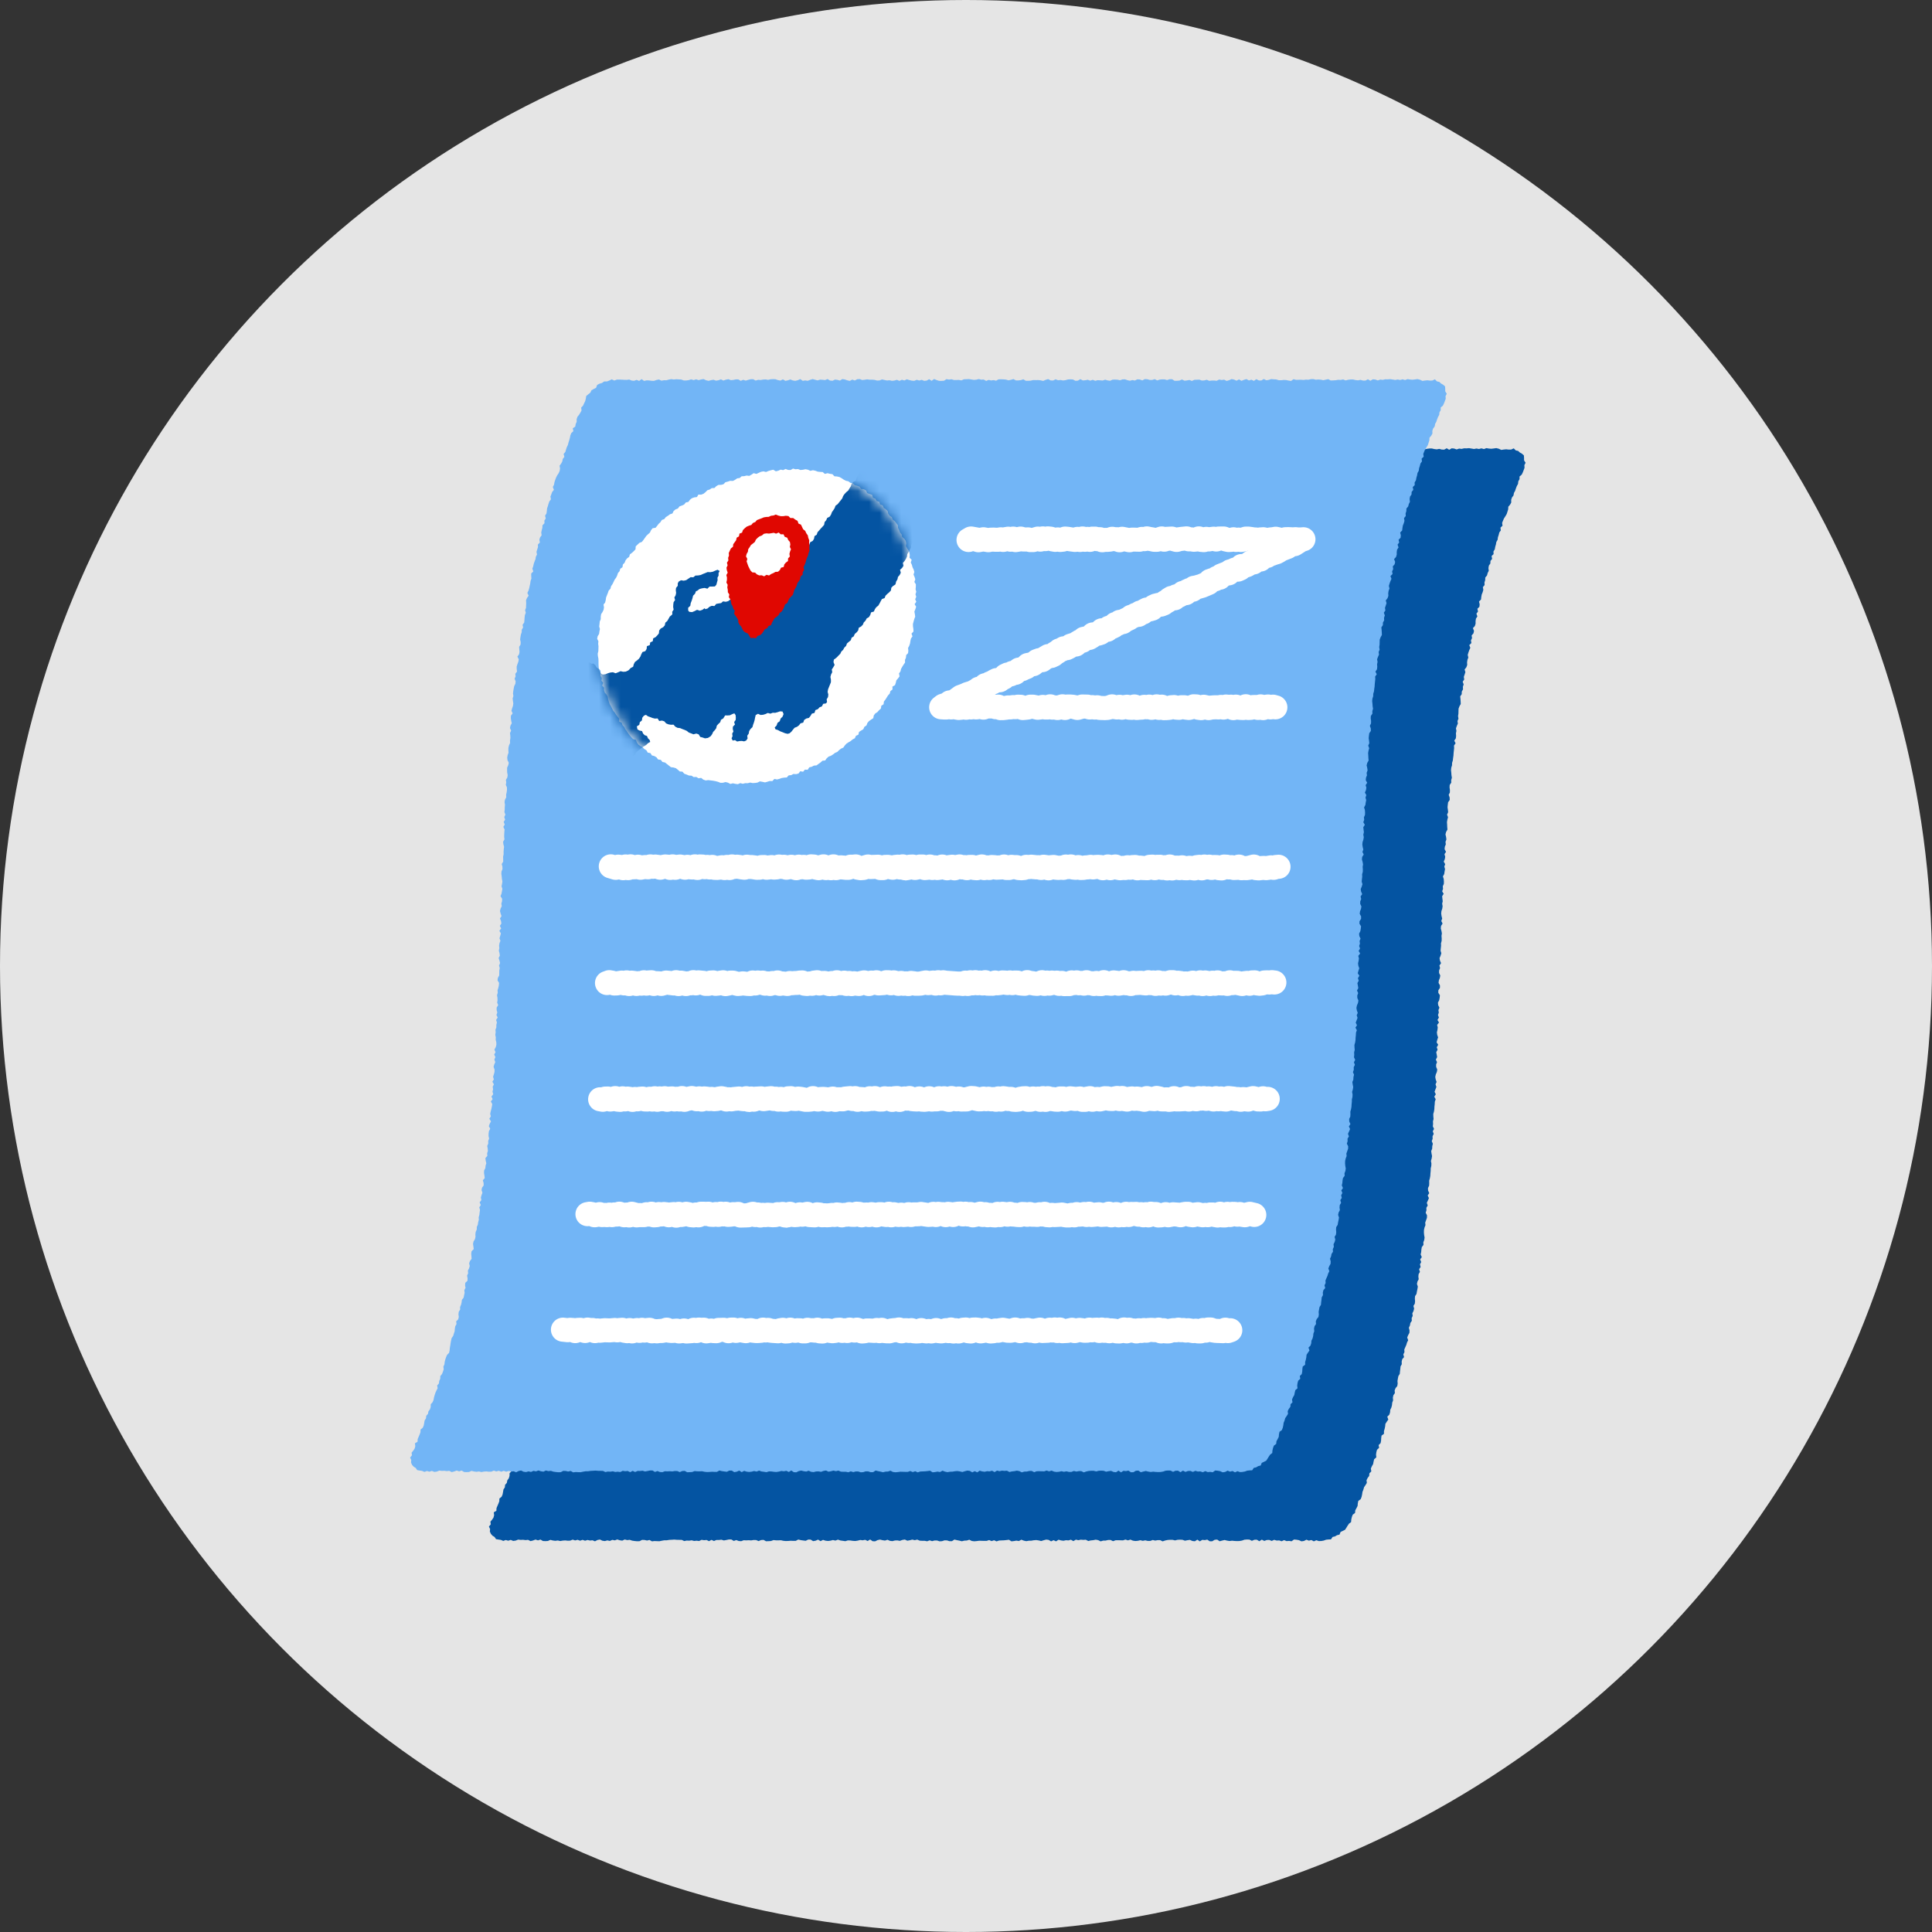 <svg width="179" height="179" fill="none" xmlns="http://www.w3.org/2000/svg"><rect width="100%" height="100%" fill="#333333" stroke="none"/><circle cx="89.5" cy="89.5" r="89.5" fill="#E5E5E5"/><mask id="mask0_180_14945" style="mask-type:alpha" maskUnits="userSpaceOnUse" x="0" y="0" width="179" height="179"><circle cx="89.5" cy="89.5" r="89.5" fill="#E5E5E5"/></mask><g mask="url(#mask0_180_14945)"><path d="M122.416 142.773l-.229.009-.23-.08-.23.105-.23-.123-.229.058-.228-.089-.23.118-.229.034-.23-.107-.23-.041-.229-.02-.23.163-.23-.035-.23.02-.229-.092-.23.105-.23-.078-.23.013-.229-.067-.23.103-.23-.094-.23.009-.229.085-.23-.12-.23.147-.23-.141-.229.005-.23.1-.23-.116-.23-.007-.229.018-.23.081-.23.04-.23.006-.229-.011-.23-.024-.23.029-.229-.036-.23-.058-.23.054-.23.062-.229-.154-.23.018-.23.136-.23.002-.229-.154-.23.047-.23-.024-.23.14-.229-.16-.23.151-.23-.027-.23-.102-.229.031-.23.047-.23-.085-.23-.011-.229.011-.23.058-.23-.056-.23-.002-.229.016-.23.049-.23.08-.23-.114h-.229l-.23.041-.23-.054-.229.087h-.23l-.23-.056-.23.045-.229-.054-.23.052-.23.02-.23-.034-.229-.096-.23.072-.23-.076-.23.076-.229-.009-.23-.007-.23.005-.23.086-.229-.113-.23.002-.23.054-.23.004-.229.069-.23-.114-.23-.042-.23.047-.229.022-.23.056-.23-.121-.23.016-.229-.02-.23.049-.23-.053-.23.138-.23-.13-.229.063-.23-.018-.23.051-.23-.031-.227-.067-.23.154-.23-.109-.229.109-.23-.136-.23-.027-.23.061-.229.071-.23-.056-.23-.033-.23.018-.229.04-.23.004-.23.04-.23-.047-.229-.089-.23.125-.23-.04-.229.042-.23.025-.23-.147-.23.029-.229.024-.23.009-.23.011-.23.078-.229-.104-.23.078-.23-.096-.23.076h-.229l-.23-.007-.23-.007-.23.031-.229.02-.23-.029-.23-.116-.23.076-.229.009-.23.058-.23-.058-.23-.044-.229-.056-.23.151h-.23l-.23-.073-.229-.005-.23.076-.23.014-.229-.076-.23-.002-.23.062-.23-.074-.229.087-.23-.046-.23.002-.23-.014-.229-.098-.23.054-.23-.054-.23.061-.229.04-.23-.107-.23.038-.23.084-.229-.042-.23.007-.23.06-.23-.027-.229-.1-.23.076-.23-.034-.23-.058-.229.049-.23.114-.23-.014-.23-.158-.229.141-.23-.11-.23.045-.229-.029-.23.058-.23.036-.23-.016-.229-.033-.23-.007-.23.073-.23-.035-.229-.031-.23-.078-.23.089-.23-.052-.229.061-.23.026-.23-.026-.23-.076-.229.12-.23-.145-.23.103-.23.04-.227-.143-.23-.002-.23.112-.229-.027-.23-.034-.23-.055-.23.122-.229.003-.23-.012-.23.018-.23.009-.229-.022-.23-.051-.23.008-.229-.002-.23-.022-.23.087-.23.013-.229.009-.23-.127-.23.016-.23.096-.229-.096-.23-.005-.23.038-.23-.018-.229.014-.23-.014-.23.089-.23-.015-.229-.089-.23.082-.23-.136h-.23l-.229.049-.23.043-.23-.07-.23.025-.229-.002-.23.098-.23-.107-.229.122-.23-.111-.23.022-.23-.035-.229.111-.23-.031-.23.024-.23-.06-.229.034-.23-.011-.23.046-.23-.109-.229-.002-.23-.005-.23-.02-.23.016-.229.011-.23.036h-.23l-.23.04-.229.049-.23-.007-.23-.011-.23.029-.229-.129-.23.053-.23-.051-.23-.009-.229.12-.23.007-.23-.022-.229-.034-.23-.075-.23.026-.23-.058-.229.107-.23-.035-.23-.076-.23.085-.229-.047-.23.1-.23-.053-.23.064-.229-.031-.23-.111-.23.044-.23.121-.229-.096-.23.024-.23-.053-.23.071-.229-.082-.23.08-.23-.085-.23.06-.229-.075-.23.093-.227.007-.23-.027-.23.016-.23.042-.23-.053-.229.031-.23-.029-.23-.058-.229.102-.23.014-.23-.011-.23-.134-.229.076-.23-.076-.23.087-.23.056-.229-.116-.23.024-.23-.029-.23.009-.229-.027-.23.092-.23.031-.23-.096-.229.076-.23-.065-.23.085-.222-.096-.221-.031-.23-.038-.134-.203-.19-.116-.151-.172-.094-.212.02-.234-.107-.23.172-.207-.034-.243.154-.185.13-.194.06-.226-.033-.263.243-.147.01-.245.09-.212.091-.21.079-.216.008-.246.204-.167.09-.21.043-.229.038-.232.13-.199.022-.236.163-.183.042-.23.14-.194.068-.221.004-.243.165-.183.094-.212.04-.23.062-.22.072-.219.096-.21.109-.207-.045-.257.163-.187.031-.234.094-.21.005-.241.158-.189.085-.214.071-.219-.029-.25.096-.212.027-.232.056-.223.073-.216.091-.212.186-.185.049-.225.02-.235.04-.227.033-.23.04-.225.054-.225.14-.199.068-.219.07-.22.019-.232.04-.228.116-.207-.034-.246.19-.187.054-.225-.032-.243.03-.23.127-.205-.005-.239.09-.214.053-.223.024-.23.16-.198.043-.226.052-.225-.032-.243.114-.21-.042-.243.022-.232.203-.189.005-.235-.043-.243.098-.214-.026-.241.107-.212.066-.221-.055-.245.073-.218.154-.206-.015-.236-.02-.239.033-.225.198-.196-.029-.241-.035-.239.044-.225.132-.21.054-.223-.012-.236.032-.228.096-.216.002-.232.098-.217.029-.227.062-.223-.013-.234.065-.223.024-.23.034-.228-.067-.24.14-.212-.11-.248.161-.21-.044-.238.062-.223.083-.221-.08-.241.04-.228.154-.209-.007-.234-.07-.239.177-.21-.031-.236-.038-.234.011-.232.114-.217.022-.229.067-.224-.056-.236-.031-.234.183-.212-.02-.232.069-.223-.02-.234-.04-.234.098-.221-.011-.232.087-.223-.05-.235.003-.232.031-.227.118-.219-.127-.243.08-.223.119-.218-.152-.246.138-.218-.06-.235.05-.227.06-.225.044-.226.036-.227-.13-.241.165-.216-.109-.241.165-.217-.067-.236.054-.225-.036-.232.112-.223-.14-.241.135-.219-.071-.236.071-.226.063-.225.002-.23-.092-.236.063-.225.098-.226-.087-.234.098-.223-.114-.238.125-.221-.105-.237.123-.223.06-.227-.006-.23-.058-.232.01-.23-.046-.232.036-.227-.023-.232.085-.225v-.23l.051-.228-.073-.234.147-.223-.116-.234.08-.225-.06-.235-.002-.23.143-.223-.094-.234.036-.227-.011-.23-.038-.232.067-.225-.018-.232.071-.225.05-.23.02-.228-.144-.236.032-.228.125-.225.004-.23.002-.23.04-.227-.064-.232.096-.225-.056-.232-.078-.234.111-.226-.029-.23-.062-.231.047-.228-.025-.232.038-.227.087-.228-.087-.232.07-.227.062-.228-.145-.234.17-.223-.126-.234.145-.226-.035-.23-.096-.234.145-.223-.085-.234-.058-.232.053-.227.112-.225-.04-.23.065-.228.009-.23-.15-.234.09-.227.042-.228.04-.23-.076-.232.044-.227.034-.228-.045-.231-.02-.23-.033-.232.018-.23.089-.225-.009-.23-.063-.232.141-.225-.007-.23-.004-.23.047-.227-.005-.23.018-.23.027-.227-.063-.232-.024-.232.125-.223-.03-.232.008-.23.01-.227.023-.23-.116-.234.13-.223-.097-.237.132-.223-.083-.232.108-.225-.09-.234.027-.23.005-.228.02-.23-.04-.231.037-.228.12-.223-.013-.232.05-.225.03-.23-.004-.23-.102-.234.04-.227-.034-.234.13-.221.038-.228-.047-.232-.01-.232.005-.23.103-.223.05-.225-.12-.239-.026-.231.038-.228.083-.225-.014-.23.005-.23.053-.227.103-.221-.011-.232.038-.225-.01-.232-.028-.232.104-.223-.104-.239.044-.225.12-.221-.053-.234-.033-.235.006-.23.159-.216-.107-.24.06-.224.078-.223.033-.227-.033-.234-.029-.234.07-.224-.037-.234.027-.227.04-.228.043-.225.109-.219.027-.23-.096-.24.091-.221-.026-.234.158-.212-.03-.234-.001-.232.071-.223.083-.221.037-.225-.127-.248.157-.212.042-.225-.02-.234-.016-.235.132-.212.01-.232-.05-.238.03-.228.039-.225.076-.22.006-.233.125-.212-.051-.24.152-.208.022-.23.015-.23.025-.227.085-.219-.063-.243.085-.218.007-.232.009-.232-.016-.235.094-.218.15-.205-.121-.255.105-.214.066-.22.047-.226.05-.223.029-.23.078-.216-.014-.236-.004-.237.196-.194-.09-.252.081-.218.047-.224.074-.218.087-.216.035-.228.107-.212-.049-.245.07-.219.07-.22-.01-.237.187-.192-.05-.247.063-.221.148-.201-.036-.245.044-.226.058-.22.014-.235.185-.19-.011-.238.127-.205-.063-.255.13-.203.033-.227.02-.232.074-.219.062-.22.076-.217.148-.198-.047-.252.084-.214.078-.217.161-.192-.1-.267.109-.208.04-.227.072-.219.08-.216.105-.208.133-.198.094-.21.036-.23-.045-.256.145-.194.11-.205.042-.228.15-.192-.072-.267.158-.188.067-.22.07-.219.102-.207.056-.223.069-.22.06-.222.047-.228.087-.214.19-.174-.056-.265.23-.159.037-.231.094-.21-.002-.248.073-.218.15-.188.125-.198.105-.203-.034-.263.172-.179.096-.21.102-.207.059-.227.04-.255.191-.156.19-.15.105-.222.212-.12.214-.108.1-.268.214-.111.235-.07.2-.137h.252l.221-.085.225-.114.244.114.23-.087.23-.005.229.011.23.014.23.004.229-.031.23.094.23.02.23-.085.229.1.23-.17.23.168.23-.053.229.006.23.034.23.007.23-.08.229-.048.23.112.23-.042.23.002.229-.063.23-.04.23.036.23-.027.229.016.23.01.23.088h.23l.229-.031.23-.072.23.07.23-.074.229.078.23-.063.23-.038.229.112.23.051.23-.06.23-.04.229.085.23-.036.23-.085.23.112.229-.083.23-.044.23.089.23-.02.229-.05h.23l.23.135.23-.099.229.078.23-.071.23-.056.23-.004.229.127.23-.071.23.02.23-.043.229-.013.23.042.23-.053.23-.016.229.011.23.078.23.045.229-.114.23.139.23-.047.23-.083.229.094.23.033.23-.055.23-.105.229.16.23-.038.23.036.23-.09.229-.07.23.064.23.058.23-.07.229.014.23.027.23-.096.23.139.229.022.23-.112.227.027.23.067.23-.14.23.04.23.078.229.049.23-.12.23.086.229-.12.23-.011.23.087.23-.025.229-.038.23.034.23-.005.23.02.229.063.23-.014.23-.091.23.051.229.047.23-.022.23.051.23-.025.229-.066.23.1.23-.107.23.069.229-.11.23.07.23.053.23.018.229-.096.23.067.23-.062.23.093.229-.024.23-.13.23.152.229-.167.23.096.23.074.23.002.229-.016.23-.145.23.043.23-.032.229.07h.23l.23-.01.23.045.229-.1.23-.01.23-.01.23.033.229.04.23-.015.23-.063.23.06.229-.013.23.127.23-.096.23.052.229-.032.23.056.23-.127.229-.002.23.006.23.023.229.064.23-.046.23-.07.23.123.229.002.23-.026.23-.076.229.138h.23l.23-.016.23-.053.229.007.23-.007.23.027.23.053.229-.1.23-.07.23.123.23.011.229-.113.23.087.23-.025.23.047.229-.031.23-.065.23-.009.23.014.229.12.23-.016.23-.136.23.119.229-.018.23-.045.228.083.229-.078.23.091.23-.058.229.013.23.02.23-.078.23.067.229.034.23-.105.23-.005.23.01.229.053.23-.08.23-.007.23.08.229.05.23-.063.23.044.23-.113.229.018.23.084.23-.122.23.013.229.065h.23l.23-.074.23.118.229-.073.23-.025.23.005.23.062.229-.078.23-.002.23.147.229-.005.23-.015.23-.103.23.114.229-.024.23-.045.23.091.23-.104.229-.007.23-.011.23.087.23-.014.229-.06.23.098.23-.026.23-.003.229.025.23-.114.23.047.23-.036.229.116.23-.064.23-.105.23.044.229.103.23-.12.23.136.23-.096.229-.067.23.127.23-.072.229.11.23-.159.23.119.23.004.229-.136.23.116.23-.034.23-.075.229.022.23.009.23.071.23.005.229-.027.23.007.23.049.23.033.229-.16.23.062.23-.007.23-.004.229.02.23-.031.23.01.23-.053.229-.004.23.058.23-.022.23.017.229.05.23-.05.23-.05.227.124.23-.009.23-.013.229-.04.23.013.23-.047.23.09.229-.056.23-.03.23-.002.23.054.229.027.23-.045.23.065.23.004.229-.125.23.14.23-.135.23.022.229.083.23-.08.23.028.23-.053.229.004.23-.018.23.036.23.04.229-.044.23.044.23-.06.23.067.229-.087.23.04.23.018.229-.027.23-.033.23.058.23.109.229-.034.23-.022.23.027.23-.005.236-.109.194.19.214.047.161.15.194.108.178.157.016.238v.221l.143.225-.114.219.016.243-.081.219-.082.214-.101.207-.198.167-.002.248-.114.203-.025.236-.113.203-.083.215-.071.218-.112.203-.04.23-.143.192-.073.218.006.248-.111.203-.161.187-.011.239-.069.22-.071.22-.119.2-.129.199-.094.211-.08.215.036.254-.19.18.031.252-.138.197-.056.223-.073.218-.029.232-.116.203-.04.23-.065.22-.04.228-.123.203.011.244-.185.182.051.257-.154.194-.011.236-.138.199-.038.227.029.248-.103.21-.058.223-.162.192-.007.238-.069.219.013.24-.16.195.042.25-.062.22-.087.215-.041.227-.022.23-.187.192.06.252-.022.23-.188.191.058.25-.149.2.089.257-.134.206-.033.227.002.234-.067.221-.181.196.101.257-.049.223-.172.198.04.243-.103.215.043.243-.196.194.095.254-.098.214-.078.219-.064.22.055.246-.082.216-.034.228.014.236-.078.219-.163.205.071.245-.069.221-.076.221.038.239-.143.21.092.247-.074.22.014.235-.116.214-.003.232-.142.21.024.236.016.234.009.235-.121.214-.08.22-.007.23-.006.232-.034.228.038.236-.091.219.033.236-.096.219-.08.223.044.236-.046.226.017.234-.024.227-.145.215.12.245-.147.214.014.232-.025.227-.024.23-.014.23-.033.227-.025.228-.069.223-.007.23-.071.223-.022.23.026.234.016.232.038.234-.065.223.007.232-.145.216-.011.23.033.234-.006.23-.107.22.086.24.007.23-.149.218-.029.227-.023.23.032.232.024.232-.1.223.089.236-.058.226-.04.227.016.232.008.23.021.232-.125.22-.058.228.055.234.032.233-.085.222.029.233-.092.225-.02.227.132.239-.143.22.067.235-.038.227-.098.226.134.236-.08.225.066.235-.044.227-.031.228-.121.223.074.234.018.232-.007.227-.098.226.024.232-.08.225.138.236-.14.223.024.232.029.23-.051.228.04.232-.033.227-.076.228-.022.227.033.232.058.232-.082.228.118.234-.141.223-.024.23.062.232.04.23-.035.23.017.229-.004.23-.062.227.008.23-.026.23-.02.227.069.232-.067.228-.096.227.038.23.1.234-.149.223.058.232-.089.227-.003.23.112.232-.04.23-.09.225-.029.23.13.234-.002.23-.145.223-.007.23.149.234-.024.23-.043.227-.116.225.025.233.112.231-.092.228.036.23-.076.227.085.232-.132.225.141.235-.172.225.058.232-.029.227-.051.228.029.232.082.232-.076.227-.062.228.147.234-.134.225.076.232-.123.226.045.23.038.231-.121.226.11.234-.083.225.005.23.1.234-.04.228-.096.227-.049.228.04.229.083.235-.099.225.081.234-.085.225-.085.226.116.236-.143.221.132.236-.08.228-.011.227-.025.23-.009.23-.036.227-.064.226.006.229.021.232-.056.226.013.232-.024.227.111.236-.118.224.089.236-.109.223.009.23-.081.225.101.236-.054.226-.009.229-.091.226.033.232.045.232-.036.227-.067.225.045.235-.011.229-.054.226-.002.229-.024.23-.012.228-.04.227-.064.226.006.229-.011.23-.105.221.009.232.107.241-.145.216.114.241-.094.221-.1.221.085.238-.127.219.009.232-.072.223.123.243-.007.23-.08.223-.08.223.024.232-.087.221-.051.225-.007.23.02.234.043.236-.032.228-.084.221.015.234-.158.209-.038.228-.018.227-.051.226.107.245-.152.212.096.245-.111.214.058.241-.139.212.076.243-.125.215-.02.227.031.239-.116.214-.047.223.081.245-.036.228-.049.225-.036.225-.136.212-.018.23.02.234-.024.23-.129.21.064.245-.055.223-.108.214.032.239-.098.214.017.239-.136.207-.04.225-.098.214.06.246-.011.232-.118.212-.085.216.089.252-.107.212-.064.221-.096.214-.092.214.016.239-.105.212.067.249-.17.197-.051.223.011.238-.116.208-.022.232-.029.227-.02.232-.129.203-.045.226-.038.227.018.241-.036.227-.16.197-.085.214.022.243-.138.201-.049.225.022.243-.08.216-.023.232-.058.221-.102.21-.018.234-.069.219-.188.185.092.265-.138.199-.13.201-.022.232-.047.227-.065.221.003.241-.226.169-.031.23-.013.236-.043.228-.182.183.044.254-.194.179-.06.22-.031.232.026.252-.2.174-.054.223-.042.228-.118.203-.092.21.042.261-.178.178-.018.239-.143.192-.104.207.029.254-.123.199-.134.196-.062.221-.085.214-.034.234-.049.228-.084.214-.219.158-.047.23-.02.241-.105.205-.109.203-.022.239-.215.16-.08.217-.053.227-.018.241-.194.147-.125.183-.116.192-.125.192-.21.105-.205.098-.096.243-.232.056-.189.113-.221.049-.15.226-.236.009-.223.024-.214.078-.226.04z" fill="#0454A2"/><path d="M115.112 136.379l-.23.009-.23-.08-.229.104-.23-.122-.23.058-.227-.09-.23.119-.23.033-.23-.107-.229-.04-.23-.02-.23.163-.23-.036-.229.02-.23-.091-.23.104-.23-.078-.229.014-.23-.067-.23.102-.23-.093-.229.009-.23.084-.23-.12-.23.147-.229-.14-.23.004-.23.101-.23-.116-.229-.007-.23.018-.23.08-.229.04-.23.007-.23-.011-.23-.025-.229.029-.23-.036-.23-.058-.23.054-.229.062-.23-.153-.23.017-.23.136-.229.003-.23-.154-.23.047-.23-.025-.229.141-.23-.161-.23.152-.23-.027-.229-.103-.23.032-.23.046-.23-.084-.229-.012-.23.012-.23.058-.229-.056-.23-.002-.23.015-.23.049-.229.081-.23-.114h-.23l-.23.04-.23-.054-.23.087h-.229l-.23-.055-.23.044-.23-.053-.229.051-.23.02-.23-.033-.23-.096-.229.071-.23-.076-.23.076-.23-.009-.229-.006-.23.004-.23.087-.229-.114-.23.002-.23.054-.23.004-.229.07-.23-.114-.23-.043-.23.047-.229.023-.23.055-.23-.12-.23.016-.229-.021-.23.05-.23-.054-.23.138-.229-.129-.23.062-.23-.017-.23.051-.229-.031-.227-.067-.23.154-.23-.11-.23.11-.23-.136-.23-.027-.229.06-.23.071-.23-.055-.23-.034-.229.018-.23.04-.23.005-.229.04-.23-.047-.23-.089-.23.125-.229-.041-.23.043-.23.024-.23-.147-.229.029-.23.025-.23.009-.23.011-.229.078-.23-.105-.23.078-.23-.096-.229.076h-.23l-.23-.007-.23-.006-.229.031-.23.02-.23-.029-.23-.116-.229.076-.23.009-.23.058-.229-.058-.23-.045-.23-.056-.23.152h-.229l-.23-.074-.23-.004-.23.076-.229.013-.23-.076-.23-.002-.23.063-.229-.074-.23.087-.23-.047-.23.002-.229-.013-.23-.098-.23.053-.23-.053-.229.06-.23.04-.23-.107-.23.038-.229.085-.23-.043-.23.007-.23.06-.229-.026-.23-.101-.23.076-.229-.033-.23-.058-.23.049-.23.113-.229-.013-.23-.158-.23.14-.23-.109-.229.044-.23-.029-.23.058-.23.036-.229-.015-.23-.034-.23-.007-.23.074-.229-.036-.23-.031-.23-.078-.23.089-.229-.051-.23.06-.23.027-.23-.027-.229-.076-.23.121-.23-.145-.23.102-.229.041-.227-.143-.23-.002-.23.111-.23-.027-.23-.033-.229-.056-.23.123-.23.002-.23-.011-.229.018-.23.009-.23-.023-.23-.051-.229.009-.23-.002-.23-.023-.23.087-.229.014-.23.009-.23-.127-.23.015-.229.096-.23-.096-.23-.004-.23.038-.229-.018-.23.013-.23-.013-.23.089-.229-.016-.23-.089-.23.083-.23-.136h-.229l-.23.049-.23.042-.229-.069-.23.024-.23-.002-.23.098-.229-.107-.23.123-.23-.112-.23.023-.229-.036-.23.112-.23-.032-.23.025-.229-.06-.23.033-.23-.011-.23.047-.229-.109-.23-.003-.23-.004-.23-.02-.229.015-.23.012-.23.035h-.23l-.229.04-.23.049-.23-.006-.229-.011-.23.029-.23-.13-.23.054-.229-.052-.23-.008-.23.12-.23.007-.229-.023-.23-.033-.23-.076-.23.027-.229-.058-.23.107-.23-.036-.23-.076-.229.085-.23-.047-.23.101-.23-.054-.229.065-.23-.031-.23-.112-.23.045-.229.12-.23-.096-.23.025-.23-.054-.229.072-.23-.083-.23.08-.229-.084-.23.06-.23-.076-.23.094-.227.006-.23-.026-.23.015-.229.043-.23-.054-.23.031-.23-.029-.229-.058-.23.103-.23.013-.23-.011-.229-.134-.23.076-.23-.076-.23.087-.229.056-.23-.116-.23.025-.23-.029-.229.009-.23-.027-.23.091-.23.031-.229-.095-.23.075-.23-.064-.23.084-.222-.095-.22-.032-.23-.038-.135-.203-.19-.116-.15-.171-.094-.212.02-.234-.107-.23.171-.208-.033-.243.154-.185.13-.194.06-.225-.034-.263.243-.148.011-.245.09-.212.09-.21.079-.216.009-.245.203-.168.091-.209.043-.23.038-.232.129-.198.022-.237.163-.183.042-.23.141-.194.067-.22.004-.244.165-.182.094-.212.04-.23.063-.221.071-.218.096-.21.11-.208-.045-.256.163-.187.03-.235.094-.209.005-.241.158-.19.085-.214.071-.219-.029-.249.096-.212.027-.232.056-.223.073-.217.092-.211.185-.186.049-.225.02-.234.04-.228.034-.229.04-.226.053-.225.14-.198.068-.219.071-.221.018-.232.04-.227.116-.208-.033-.245.19-.187.053-.226-.031-.243.029-.23.127-.205-.005-.239.09-.214.053-.223.025-.229.16-.199.043-.225.05-.226-.03-.243.113-.209-.042-.243.022-.232.203-.19.005-.234-.043-.243.098-.214-.026-.241.107-.212.067-.221-.056-.245.074-.219.154-.205-.016-.237-.02-.238.033-.226.199-.196-.03-.241-.035-.238.045-.226.131-.209.054-.223-.011-.237.03-.227.097-.217.002-.232.098-.216.03-.228.062-.223-.014-.234.065-.223.024-.23.034-.227-.067-.241.14-.212-.109-.248.16-.209-.044-.239.063-.223.082-.221-.08-.241.04-.227.154-.21-.007-.234-.069-.239.176-.209-.03-.237-.039-.234.011-.232.114-.216.022-.23.067-.223-.055-.236-.032-.235.183-.212-.02-.232.07-.223-.02-.234-.04-.234.097-.221-.01-.232.086-.223-.049-.234.002-.232.032-.228.118-.218-.127-.243.08-.223.118-.219-.152-.245.139-.219-.06-.234.048-.228.06-.225.045-.225.036-.228-.13-.241.166-.216-.11-.241.166-.216-.067-.237.053-.225-.036-.232.112-.223-.14-.241.136-.218-.072-.237.072-.225.062-.225.002-.23-.091-.236.062-.226.098-.225-.087-.234.099-.223-.114-.239.125-.22-.105-.237.123-.223.06-.228-.007-.23-.058-.231.011-.23-.047-.232.036-.228-.022-.232.084-.225v-.23l.052-.227-.074-.234.147-.224-.116-.234.08-.225-.06-.234-.002-.23.143-.223-.094-.234.036-.228-.011-.23-.038-.231.067-.226-.018-.232.071-.225.05-.23.02-.227-.143-.237.031-.227.125-.225.004-.23.003-.23.04-.227-.065-.232.096-.226-.056-.232-.078-.234.112-.225-.03-.23-.062-.232.047-.227-.024-.232.037-.228.087-.227-.087-.232.07-.228.062-.227-.145-.235.17-.223-.125-.234.145-.225-.036-.23-.096-.234.145-.223-.085-.234-.058-.232.054-.228.111-.225-.04-.23.065-.227.009-.23-.15-.234.09-.228.042-.227.04-.23-.076-.232.045-.228.033-.227-.044-.232-.02-.23-.034-.232.018-.23.09-.225-.01-.23-.062-.231.14-.226-.006-.23-.005-.23.047-.227-.004-.23.017-.23.027-.227-.062-.232-.025-.232.125-.223-.029-.232.007-.23.011-.227.022-.23-.116-.234.13-.223-.096-.236.131-.223-.082-.232.107-.226-.09-.234.027-.23.005-.227.02-.23-.04-.232.038-.227.12-.223-.013-.232.049-.226.031-.23-.004-.23-.103-.233.04-.228-.033-.234.13-.22.037-.228-.047-.232-.009-.232.005-.23.102-.223.05-.225-.119-.239-.027-.232.038-.228.083-.225-.014-.23.005-.23.053-.227.103-.22-.011-.233.038-.225-.01-.232-.028-.232.105-.223-.105-.239.044-.225.121-.22-.054-.235-.033-.234.007-.23.158-.216-.107-.241.06-.223.078-.223.034-.228-.034-.234-.029-.234.07-.223-.036-.234.026-.228.04-.227.043-.226.11-.218.026-.23-.096-.24.092-.222-.027-.234.158-.212-.029-.234-.002-.232.071-.223.083-.22.038-.226-.127-.248.156-.212.042-.225-.02-.234-.016-.234.132-.212.011-.232-.051-.239.031-.227.038-.226.076-.22.007-.232.124-.212-.05-.241.15-.208.023-.23.016-.23.024-.227.085-.218-.062-.243.084-.219.007-.232.009-.232-.016-.234.094-.219.15-.205-.12-.254.104-.214.067-.221.047-.225.049-.223.029-.23.078-.217-.014-.236-.004-.236.196-.194-.089-.252.08-.219.047-.223.074-.219.087-.216.035-.228.108-.212-.05-.245.07-.218.071-.221-.011-.237.187-.192-.049-.247.063-.22.147-.202-.036-.245.045-.225.058-.221.013-.234.185-.19-.01-.239.126-.205-.062-.254.13-.203.033-.227.02-.233.073-.218.063-.22.076-.217.147-.199-.047-.252.085-.214.078-.216.16-.192-.1-.268.11-.207.04-.228.07-.218.081-.217.105-.207.134-.199.093-.21.036-.229-.044-.257.145-.194.109-.205.042-.227.15-.192-.072-.268.159-.187.066-.221.07-.219.102-.207.056-.223.07-.219.06-.223.046-.227.087-.214.19-.174-.056-.266.23-.158.038-.232.093-.21-.002-.247.074-.219.15-.187.124-.199.105-.203-.033-.263.171-.178.096-.21.103-.207.058-.228.04-.254.192-.156.19-.15.104-.223.212-.12.214-.107.1-.268.215-.112.234-.069.2-.138h.253l.22-.085.226-.114.243.114.23-.087.23-.004.23.01.229.014.23.005.23-.032.23.094.229.02.23-.085.23.1.23-.169.229.168.23-.054.23.007.229.033.23.007.23-.08.23-.047.229.111.23-.042.23.002.23-.062.229-.04.23.035.23-.027.23.016.229.011.23.087h.23l.23-.031.229-.071.23.069.23-.074.23.078.229-.062.23-.038.23.111.23.052.229-.06.23-.04.23.084.23-.036.229-.084.23.111.23-.082.229-.045.23.09.23-.02.23-.05h.229l.23.134.23-.098.23.078.229-.072.23-.055.23-.005.23.127.229-.071.23.02.23-.042.23-.014.229.043.23-.054.23-.015.23.01.229.079.23.044.23-.113.23.138.229-.047.23-.082.23.093.23.034.229-.056.23-.105.23.16.229-.037.23.035.23-.089.23-.071.229.065.23.058.23-.07.23.014.229.027.23-.096.23.138.23.022.229-.111.227.026.23.067.23-.14.23.04.23.078.23.05.229-.121.23.087.23-.12.23-.012.229.087.23-.024.23-.038.23.033.229-.004.23.02.23.062.229-.013.23-.092.23.052.23.046.229-.022.23.052.23-.025.23-.067.229.1.23-.107.23.07.23-.11.229.07.23.053.23.018.23-.096.229.067.23-.063.23.094.23-.025.229-.129.23.152.23-.168.23.096.229.074.23.002.23-.015.23-.145.229.042.23-.031.23.069h.229l.23-.009.23.045.23-.1.229-.01.23-.01.23.033.23.04.229-.016.23-.062.23.06.23-.014.229.128.23-.096.23.051.23-.031.229.056.23-.128.23-.002.23.007.229.022.23.065.23-.047.23-.07.229.124.23.002.23-.027.23-.076.229.139h.23l.23-.016.229-.054.23.007.23-.007.23.027.229.054.23-.1.23-.07.23.123.229.01.23-.113.23.087.23-.024.229.046.23-.03.23-.065.23-.01.229.014.23.12.23-.015.229-.136.23.118.23-.018.229-.044.228.082.23-.078.229.092.23-.059.23.014.23.02.229-.078.23.067.23.033.23-.105.229-.004.23.009.23.053.229-.08.23-.007.23.08.23.05.229-.063.23.045.23-.114.23.018.229.085.23-.123.23.014.23.064h.229l.23-.073.23.118.23-.074.229-.024.23.004.23.063.23-.079.229-.002.23.148.23-.005.23-.016.229-.102.23.114.23-.025.23-.045.229.092.23-.105.23-.007.229-.01.23.086.23-.013.23-.06.229.098.23-.027.23-.002.23.024.229-.114.23.047.23-.035.23.116.229-.065.23-.105.23.045.23.102.229-.12.23.136.23-.096.23-.067.229.127.23-.071.23.11.23-.16.229.119.23.005.23-.137.23.116.229-.033.23-.076.23.022.229.01.23.07.23.005.23-.027.229.007.23.05.23.033.23-.161.229.063.23-.007.23-.005.23.02.229-.03.23.01.23-.053.23-.005.229.058.23-.022.23.018.23.049.229-.05.23-.05.228.124.229-.008.23-.014.23-.04.23.013.229-.046.23.089.23-.056.229-.029.23-.002.23.053.23.027.229-.044.23.064.23.005.23-.125.229.14.23-.136.23.023.23.082.229-.08.23.029.23-.054.23.005.229-.018.23.035.23.04.23-.044.229.045.23-.06.23.066.23-.087.229.04.23.018.23-.026.23-.034.229.058.23.11.23-.034.229-.022.23.026.23-.004.236-.11.194.19.215.047.16.15.194.109.179.156.015.239v.22l.143.226-.114.218.016.243-.08.219-.083.214-.1.208-.199.167-.002.248-.114.202-.024.237-.114.203-.083.214-.071.219-.112.203-.04.23-.142.191-.074.219.007.247-.112.203-.16.188-.012.238-.069.221-.071.219-.118.2-.13.199-.093.212-.081.214.036.254-.19.18.032.253-.139.196-.055.223-.074.219-.029.232-.116.203-.04.23-.065.22-.04.228-.123.203.011.243-.185.183.052.256-.154.194-.011.237-.139.198-.038.228.029.247-.102.21-.058.223-.163.192-.007.239-.069.218.013.241-.16.194.042.25-.062.22-.087.215-.04.227-.023.23-.187.192.06.252-.022.23-.187.192.058.25-.15.2.089.257-.133.205-.034.227.002.235-.067.22-.18.197.1.256-.049.223-.172.199.04.243-.102.214.042.243-.196.194.096.255-.098.214-.078.218-.065.221.056.245-.083.217-.033.227.013.237-.078.218-.163.206.072.245-.07.22-.075.222.037.238-.142.21.091.248-.073.22.013.235-.116.214-.002.232-.143.21.025.236.015.234.009.234-.12.214-.081.221-.006.23-.007.232-.034.227.038.237-.091.218.033.237-.096.218-.08.223.045.237-.047.225.018.234-.025.228-.145.214.121.245-.147.214.013.232-.025.228-.024.23-.014.23-.033.227-.025.227-.069.224-.006.23-.072.222-.022.23.027.234.015.232.038.234-.064.223.006.232-.145.217-.011.23.034.234-.007.23-.107.22.087.239.006.23-.149.218-.029.228-.022.23.031.231.025.233-.101.222.089.237-.058.225-.04.228.016.232.009.23.02.231-.125.221-.058.228.056.234.031.232-.085.223.029.232-.091.225-.02.228.131.238-.143.221.067.234-.038.228-.098.225.134.237-.08.225.067.234-.045.228-.031.227-.121.223.074.234.018.232-.007.228-.098.225.025.232-.081.225.139.237-.141.223.025.232.029.23-.052.227.041.232-.034.228-.076.227-.022.228.033.232.058.232-.082.227.118.234-.14.223-.025.23.062.232.041.23-.036.23.018.23-.005.229-.062.228.009.23-.027.229-.02.228.069.231-.067.228-.096.228.038.23.101.234-.15.222.058.233-.089.227-.002.23.111.232-.04.23-.089.225-.029.23.129.234-.002.23-.145.223-.007.23.15.233-.025.23-.042.228-.116.225.024.232.112.232-.092.227.036.23-.076.228.085.232-.132.225.141.234-.172.225.058.232-.029.228-.051.227.029.232.082.232-.075.228-.063.227.147.235-.134.225.076.232-.122.225.044.23.038.232-.12.225.109.234-.083.226.005.23.1.234-.04.227-.096.228-.049.227.04.23.083.234-.098.225.08.234-.085.226-.084.225.116.236-.143.221.131.237-.08.227-.011.228-.025.23-.009.23-.035.227-.065.225.007.23.02.232-.056.225.013.232-.024.228.111.236-.118.223.089.236-.109.224.009.23-.08.224.1.237-.053.225-.009.23-.092.225.034.232.044.232-.035.228-.067.225.044.234-.011.23-.053.225-.003.23-.024.23-.011.227-.04.228-.065.225.007.23-.012.229-.104.221.009.232.107.241-.145.217.113.24-.093.221-.101.221.085.239-.127.218.009.232-.072.223.123.243-.007.23-.08.223-.08.223.024.232-.087.221-.051.225-.007.23.02.234.043.237-.031.227-.085.221.015.234-.158.21-.038.227-.018.228-.051.225.107.246-.152.211.096.246-.111.214.058.241-.138.212.075.243-.125.214-.02.228.032.238-.116.214-.047.223.08.246-.036.227-.049.226-.035.225-.136.212-.018.229.02.235-.025.229-.129.21.065.245-.056.223-.107.215.031.238-.098.214.018.239-.136.207-.041.226-.098.214.061.245-.012.232-.118.212-.085.216.09.253-.107.211-.065.221-.096.214-.091.214.015.239-.105.212.067.25-.169.196-.052.223.012.239-.116.207-.023.232-.029.228-.02.232-.129.203-.045.225-.038.228.018.24-.036.228-.16.196-.085.214.022.243-.138.201-.049.225.022.244-.08.216-.022.232-.058.221-.103.209-.018.235-.069.218-.187.185.091.266-.138.198-.129.201-.023.232-.047.228-.064.22.002.241-.225.17-.032.229-.013.237-.042.227-.183.183.044.255-.194.178-.06.221-.031.232.027.252-.201.174-.054.223-.042.227-.118.203-.092.21.043.261-.179.178-.018.239-.142.192-.105.207.029.255-.123.198-.134.196-.062.221-.085.214-.033.235-.049.227-.085.214-.219.159-.047.229-.02.241-.104.205-.11.203-.022.239-.214.161-.08.216-.054.228-.018.24-.194.148-.125.183-.116.191-.125.192-.209.105-.206.098-.096.243-.231.056-.19.114-.221.049-.149.225-.237.009-.223.025-.214.078-.225.04z" fill="#72B5F6"/><path d="M84.588 58.035l.036.239.01.234-.184.199.091.25-.143.205-.049.223-.035.225-.072.219-.11.207.025.243-.024.232-.176.185-.02.235-.09.21.005.245-.136.194-.123.196-.112.2-.053.226-.136.19.051.274-.14.187-.156.179-.052.23-.073.218-.239.134.007.263-.194.154-.06.227-.161.172-.12.194-.121.192-.14.18-.03.255-.21.136-.035.254-.172.159-.151.171-.203.134-.136.18-.047.255-.203.132-.192.136-.15.172-.084.23-.194.13-.1.22-.2.124-.198.128-.062.26-.223.099-.1.227-.21.11-.177.147-.198.118-.192.125-.156.17-.136.196-.214.098-.18.138-.164.165-.216.092-.178.14-.195.123-.22.08-.172.154-.143.203-.252.025-.174.158-.187.131-.185.141-.248.022-.2.107-.228.052-.147.227-.257-.015-.167.196-.266-.045-.16.212-.225.056-.248-.016-.205.107-.232.023-.179.196-.234.013-.23.036-.216.076-.22.058-.244-.05-.192.2-.236-.007-.221.067-.22.062-.242-.054-.234-.042-.216.11-.228.037-.227.011-.232-.047-.226.06-.23-.004-.227.056-.227-.06-.232.098-.23-.031-.23-.05-.234.059-.22-.12-.226-.054-.239.064-.232.005-.22-.09-.224-.06-.225-.042-.227-.029-.23-.029-.243.031-.219-.078-.196-.158-.248.035-.203-.122-.245.011-.2-.13-.24-.013-.211-.091-.219-.076-.172-.192-.243-.016-.178-.16-.185-.145-.223-.065-.241-.031-.183-.145-.183-.147-.18-.14-.237-.052-.15-.192-.252-.035-.142-.197-.199-.118-.236-.065-.13-.21-.252-.05-.123-.213-.198-.12-.158-.17-.21-.111-.187-.136-.134-.194-.087-.237-.257-.071-.163-.165-.149-.176-.14-.183-.128-.194-.138-.185-.098-.212-.16-.167-.079-.226-.236-.116-.002-.272-.145-.178-.143-.183-.116-.197-.154-.178-.098-.207-.103-.206-.12-.198-.074-.219-.067-.22-.038-.233-.109-.203-.165-.182-.067-.221v-.243l-.174-.188.087-.263-.152-.196.03-.243-.123-.208.002-.234.004-.234-.16-.205-.02-.23-.007-.232v-.23l-.011-.23-.045-.227-.018-.228.058-.231.007-.23.007-.228-.03-.23.023-.227-.116-.236.045-.23.134-.219.029-.225.046-.225-.064-.241.029-.228.02-.23.091-.216.002-.234.034-.228.13-.203.1-.21.035-.227-.044-.252.151-.192.054-.223.031-.234.083-.214.084-.212.076-.218.163-.179.056-.227.132-.19.1-.205.098-.208.138-.185.1-.205.07-.223.152-.176.064-.228.205-.142.036-.248.163-.167.085-.221.14-.18.194-.141.07-.235.191-.142.172-.157.156-.165.02-.278.167-.159.168-.16.236-.094.143-.178.132-.188.133-.187.165-.159.172-.151.103-.221.145-.18.274-.043.145-.178.14-.188.168-.154.127-.205.23-.082.143-.186.196-.12.183-.138.232-.074.111-.232.176-.145.221-.087.145-.192.223-.08.212-.094.15-.19.238-.05.145-.2.183-.144.219-.078.247-.03.134-.229.263.007.215-.085.18-.145.17-.176.22-.07.19-.131.248-.009.174-.174.2-.114.246-.004.223-.06.174-.181.223-.06.216-.074.248.014.207-.103.194-.138.23-.03.19-.164.236-.01.223-.057.243.033.208-.116.203-.138.25.069.211-.096.217-.098.225-.042.24.058.22-.092.22-.064.226-.054.247.147.223-.056.221-.1.232.047.223-.11.232.09.23.01.227-.133.23.063.232-.02.227.089.232-.023.235-.05.23.046.22.102.239-.055.227.047.219.084.23.025.232.013.198.172.252-.065.223.056.23.036.18.194.237.016.228.05.203.112.194.134.205.103.227.049.186.143.231.049.172.165.228.062.22.078.139.21.256.029.201.114.11.243.225.082.232.078.078.266.223.093.12.208.241.08.083.241.238.091.094.224.194.138.167.158.056.25.134.185.196.139.085.22.19.15.145.183.138.185.02.254.1.205.08.217.15.18.05.23.193.165.132.196.058.226-.036.258.11.206.129.196.089.214.031.23-.022.243.198.187-.082.255.102.211.059.224.102.214.067.223-.076.245.098.219.067.225-.087.239.14.218-.006.234-.02.23.062.23-.075.232.073.23-.098.23.103.231-.156.226.142.236-.073.225-.09.225.045.235.03.234-.086.223-.062.223-.06.225.002.232z" fill="#fff"/><mask id="mask1_180_14945" style="mask-type:luminance" maskUnits="userSpaceOnUse" x="55" y="43" width="30" height="30"><path d="M84.656 58.046l-.087.217-.07.22-.033.226.083.25-.08.218-.052.223-.125.206.002.236-.124.203.04.25-.096.21-.038.23-.085.211-.062.223-.094.21-.09.212-.207.163-.01.243-.02.238-.115.201-.12.196-.027.241-.145.185-.2.157-.032.238-.038.239-.15.18-.113.199-.183.158-.078.219-.12.194-.056.237-.118.196-.217.131-.038.25-.18.154-.098.212-.17.16-.203.132-.147.174-.123.194-.163.163-.089.22-.207.124-.08.234-.168.158-.225.1-.123.197-.13.194-.117.207-.215.107-.149.176-.152.172-.151.176-.237.076-.162.16-.212.103-.17.152-.13.205-.26.034-.159.172-.156.174-.154.178-.194.125-.225.073-.172.157-.232.058-.163.174-.185.138-.267-.011-.19.13-.185.135-.237.036-.211.087-.159.2-.194.128-.247.004-.228.043-.165.207-.261-.047-.2.118-.193.14-.231.028-.224.049-.22.062-.199.14-.223.052-.239-.016-.216.083-.232.004-.212.1-.234-.001-.232-.007-.216.098-.221.07-.241-.09-.214.145-.237-.091-.223.109-.234-.11-.22.17-.233-.013-.227-.076-.23-.005-.232.047-.227-.071-.23-.016-.23.002-.227-.038-.237.059-.214-.143-.248.111-.223-.069-.234.007-.203-.165-.216-.09-.23-.017-.245.038-.192-.179-.266.103-.205-.118-.223-.06-.205-.117-.196-.127-.25.011-.219-.071-.225-.058-.192-.138-.22-.072-.226-.062-.19-.136-.149-.212-.263.004-.178-.151-.181-.145-.246-.04-.149-.197-.214-.089-.172-.156-.158-.176-.257-.036-.116-.227-.263-.036-.103-.239-.216-.1-.176-.147-.12-.21-.253-.065-.089-.238-.16-.165-.21-.117-.1-.218-.134-.187-.264-.076-.149-.177-.096-.218-.145-.18-.187-.148-.076-.23-.065-.232-.102-.205-.203-.145-.063-.23-.203-.147-.064-.227-.119-.197-.06-.227-.167-.174-.143-.19.02-.258-.143-.188-.049-.227-.024-.237-.096-.207-.12-.203.02-.243-.096-.212-.087-.214-.02-.23-.074-.219-.074-.218-.015-.23-.054-.225-.082-.221-.072-.223.072-.239-.08-.223.046-.234-.096-.225.067-.232.03-.23.03-.23-.104-.232.107-.225-.034-.232.08-.223-.129-.243.098-.221.01-.232.084-.22.103-.215-.12-.252.095-.216.13-.206-.052-.247.096-.212.022-.23.163-.192-.027-.245.157-.192.062-.218.103-.206-.072-.27.163-.182.076-.217.049-.227.218-.154.003-.25.138-.187.1-.206.103-.202.036-.241.116-.199.15-.178.11-.201.195-.147.024-.257.201-.142.125-.19.078-.223.196-.143.17-.158.089-.219.094-.216.154-.168.22-.116.143-.176.056-.252.205-.125.08-.236.23-.098.127-.197.118-.203.17-.153.172-.152.198-.125.179-.143.163-.16.156-.168.142-.185.152-.176.234-.076.212-.1.165-.159.172-.154.174-.145.116-.227.23-.074.216-.091.14-.196.197-.12.212-.097.227-.067.165-.165.179-.147.165-.17.216-.082.243-.038.165-.17.23-.057.165-.174.225-.063.22-.071.209-.094.176-.16.214-.083.178-.158.24-.025.209-.093.172-.183.276.075.156-.23.25.012.205-.105.197-.13.22-.066.212-.087.237-.011.232-.023.223-.047.212-.098.214-.089.214-.09h.234l.237.017.21-.119.236.011.223-.042.223-.053.227-.023.228-.031.23-.005.218-.12.239.127.223-.1.232.058.227-.01.226-.126.23.114.23-.114.231.047.232-.025.232.007.22.145.233-.023.24-.071.224.074.225.047.223.073.228.027.214.107.232.011.216.083.212.091.236.005.24.008.211.09.198.131.24.014.209.098.174.178.243.018.216.078.194.127.179.152.243.04.21.098.151.192.165.165.241.056.156.174.154.176.214.098.241.074.176.15.125.204.174.152.094.23.232.096.176.151.127.197.15.176.067.239.203.133.145.179.091.216.074.226.156.171.198.152.099.207.046.237.085.214.16.176.114.2.06.226.175.176.002.248.011.24.132.197.15.192.077.216.065.221-.058.254.082.217.01.232.171.196.004.234.123.212-.069.245.065.224.087.22-.098.244.151.214-.042.236.047.228.022.227-.114.234.15.226-.1.231.053.23-.092.228.056.232.087.234.002.23-.158.22.027.233-.027.23-.002.229.04.239-.056.225-.051.227z" fill="#fff"/></mask><g mask="url(#mask1_180_14945)"><path d="M81.788 38.87l.036-.257.243-.098.143-.176.122-.19.165-.158.027-.265.266-.08.096-.21.067-.234.178-.15.085-.22.138-.18.194-.133.085-.225.151-.168.241-.098.114-.15.25.05.236-.03.234-.053.217-.15.239-.02.256.09.212-.183.243.002.18.208-.184.158-.036.232-.098.199-.147.178-.114.194-.025.232-.114.194-.095.201-.14.183-.066.216-.087.203.014.248.022.174h.237l.236.006.234-.022.237.02.234-.042.234-.065.236.054.237.002.232-.134.236.005.239.104.143-.227.2-.156.067-.208-.033-.252.19-.156.002-.236.125-.185.038-.224-.01-.102-.236.007-.225-.045-.192-.205-.256.096-.215-.096-.216-.087-.051-.192.138-.194.159-.178.194-.15.203-.143.035-.28.208-.14.142-.19.194-.153.172-.17.192-.204.212.109.225.047.223.065.23.035.234.016.214.107.197.165.254-.063.216.094.226.054.216.091.051.17-.098.216-.25.11-.033.262-.234.121-.143.185-.05.252-.115.205-.261.1-.058.246-.105.214-.187.152-.072.236-.147.183-.103.212-.256.107-.138.188-.03.263-.097.216-.23.127-.12.199-.16.176-.102.21-.12.2-.098.215-.188.153-.064.083-.007.234-.009.234-.065.226.078.25-.111.216-.058.225.007.236-.003.237-.082.22-.08.224-.012.234.003.234-.092.223.03.239-.097.22.04.24-.004.234-.14.216-.025.232.078.243-.058.06-.152.183-.127.192-.078.219-.04.234-.199.158-.066.223-.02.246-.137.19-.153.18.01.259-.1.207-.145.185-.183.17-.102.205-.04.234-.087.212-.114.2-.107.204-.074.218-.143.188.03.265-.059.223-.12.199-.172.176-.109.2-.098.208-.005.248-.113.2-.02.241-.114.201-.1.208-.126.196-.033.232-.096.21-.125.196-.156.183.056.27-.132.194-.192.171.07.272-.099.208-.162.183-.047.225-.12.198-.054.226-.03.06-.204.127-.159.163-.042.261-.156.167-.177.15-.162.16-.087.223-.25.092-.112.2-.107.208-.116.2-.185.144-.13.185-.093.218-.263.08-.072.235-.118.198-.212.123-.107.205-.16.163-.092.216-.158.165-.219.118-.053.248-.143.176-.176.152-.092.219-.2.129-.074.232-.178.147-.177.152-.082.225-.163.16-.11.204-.166.158-.099.21-.162.16-.154.168-.183.145-.094.066-.036.232.103.261-.12.215-.139.21.04.247-.109.216-.06.225.047.248v.239l-.087.22-.09.221-.087.221-.04.232.063.25-.027.232-.127.214.038.245-.098.13-.264.042-.111.228-.223.091-.156.174-.228.085-.082.26-.246.068-.125.21-.145.184-.247.06-.194.13-.092.248-.247.064-.143.188-.185.136-.225.09-.15.178-.145.185-.172.151-.178.047-.232-.053-.223-.092-.225-.085-.215-.118-.227-.073-.076-.168.179-.178.08-.245.21-.157.082-.245.179-.178.093-.24-.096-.233-.232-.02-.223.078-.223.06-.23-.007-.22.085-.237-.065-.218.103-.223.065-.228.017-.24-.107-.213.119-.055.227-.043.232-.065.22-.078.217-.06.223-.183.172-.122.196-.04.232-.134.192.029.261-.136.19-.186.075-.21-.042-.213.011-.221.045-.199-.13-.218.04-.1-.207.09-.205-.033-.23.112-.198-.06-.237.017-.218.186-.185-.072-.237.14-.194.014-.22-.022-.228-.114-.163-.205.076-.2.102-.22.018-.22-.006-.067.093-.118.19-.21.127-.07.22-.166.157-.15.167-.053.232-.13.18-.156.164-.091.205-.128.183-.198.134-.085.04-.256.035-.214-.075-.221-.056-.152-.241-.214-.071-.27.069-.21-.087-.214-.076-.185-.152-.205-.093-.214-.08-.21-.088-.232-.024-.203-.105-.17-.19-.245.01-.23-.04-.21-.088-.169-.19-.214-.069-.258.038-.15-.238-.25.015-.22-.055-.21-.083-.214-.074-.19-.136-.183.078-.152.19-.035.25-.194.165-.047.243-.23.145.058.279.19.107.236.049.092.223.149.156.216.074.092.22.156.15.051.185-.207.114-.167.163-.199.124-.198.125-.177.152-.19.138-.171.157-.1.245-.243.071-.175.156-.149.186-.207.113-.235.08-.145.192-.17.159-.19.131-.11.237-.185.14-.223.096-.179.147-.232.083-.136.2-.23.088-.096.25-.191.131-.183.143-.201.047-.194-.123-.185-.14-.228-.052-.16-.192-.257.007-.174-.16-.243-.023-.154-.203-.254.005-.152-.208-.252-.002-.18-.147-.201-.112-.087-.183.107-.21.163-.184-.02-.266.138-.196.098-.214.14-.194.06-.23.175-.18.053-.235.11-.207.01-.255.074-.225.19-.172.105-.212.004-.256.223-.156-.047-.281.152-.19-.08-.218-.232.024-.223-.053-.23-.005-.23-.002-.232.009-.227-.014-.219-.124-.227-.023-.239.092-.214-.16-.228-.039-.243.136-.22-.085-.224-.07-.234.053-.218-.12-.239.095-.219-.12-.033.078-.236-.043-.233.007-.225.053-.214.141-.24-.07-.233-.017-.22.09-.237-.028-.216.123-.223.078-.235-.033-.223.067-.238-.047-.219.098-.243-.087-.23.016-.225.06-.23.016-.225.046-.216.118-.23.016-.243-.09-.212.16-.241-.074-.223.062-.234-.016-.232.003-.219.107-.23.013-.236-.049-.223.076-.043.136-.151.163-.268.049-.143.174-.071.24-.214.103-.078.235-.239.08-.172.143-.16.154-.168.149-.042.268-.17.142-.191.094-.205-.152-.217-.093-.252.087-.212-.12-.234-.007-.24.029-.224-.06-.225-.052-.214-.112-.212-.113-.252.091-.223-.067-.203-.158-.232-.018-.234-.009-.24.027-.215-.103-.241.036-.21-.132-.065-.127-.062-.234.022-.223.076-.216.04-.221.058-.22.03-.222-.052-.234.123-.21.05-.218-.064-.237.185-.091.223-.096.232.107.228-.016.225-.055.223-.056.225-.056.228-.02.227.025.228.013.232.067.22-.107.13.078.163-.167.18-.143.21-.096.185-.136.132-.214.19-.125.258-.025.165-.163.212-.095.168-.161.17-.16.24-.047.174-.152.143-.2.263-.014.158-.177.17-.156.207-.102.19-.132.172-.151.21-.1.164-.168.201-.11.192-.127.1-.042.06-.236.177-.192.044-.243.11-.219.089-.11.23.01.2-.123.21-.076.23.023.205-.1.24.07.2-.138.233.045.197-.154.22-.022.108.029.207.055.116.208.216.042.19.087.13.188.109-.052.223-.064.236.055.223-.069.228-.04.238.082.23-.013.228-.029.225-.053.22-.107.235.038.23-.007.236.062.223-.064.219-.128.243.12.218-.124.224-.071.234.029.223-.076.234.031.225-.054.235.04.23-.01.22-.11.239.11.234.02.216-.143.239.087.214-.176.243.142.12-.042.188.16.12.212.208.143.094.237.136.203.138.075.239-.024.23-.096.234-.065.236-.027.252.094.232-.089.227-.103.248.056.241-.018.227-.107.063-.051.156-.172.228-.116.062-.239.107-.207.192-.143.178-.154.13-.191.087-.223.109-.206.265-.087.12-.196.032-.268.259-.089.047-.256.234-.11.036-.263.225-.116.163-.167.142-.178.027-.27.143-.183.223-.119.154-.171.051-.252.179-.154.116-.201.113-.205.181-.154.06-.063-.013-.227.132-.208-.043-.231.01-.228.028-.22.138-.206-.064-.236.118-.208.044-.22-.03-.233.02-.223.162-.2v-.228l.09-.165.207-.118.259.04.23-.054.202-.138.201-.136.252.013.194-.16.243-.01.234-.04.217-.097.218-.085.219-.092.25.011.232-.042.216-.098.221-.085.194.112-.1.2.004.226-.105.2.014.226-.06.21-.054.211-.14.161-.244.009h-.243l-.205.198-.259-.07-.239.037-.231.062-.212.163-.12.045-.083.225-.183.19-.058.236-.074.232-.089.225-.038.244-.199.182.007.261.107.116.257.023.227-.094.226-.118.265.082.232-.082.216-.152.05.094.216-.065.178-.163.208-.084.247.02.168-.199.223-.04.227-.034.18-.158.255.036.219-.056.185-.147.198-.114.241.007.214-.07.185-.149.221-.051.237-.011.19-.136.191-.127.23-.034.223-.04.219-.065.174-.178.084.027.14-.194.257-.056.12-.214.188-.139.223-.096.107-.231.174-.154.221-.096.2-.123.103-.239.177-.151.182-.143.177-.152.252-.06.131-.203.246-.067.069-.28.239-.077.194-.13.156-.173.212-.112.162-.167.197-.13.187-.135.198-.127-.062-.146.22-.127.063-.232.08-.22.23-.123.12-.192.043-.247.208-.137.075-.225.154-.172.148-.174.158-.167.152-.174.042-.25.147-.176.094-.212.23-.118.125-.192.08-.223.132-.185.124-.194.08-.22.197-.144.143-.178.142-.178.143-.181.083-.221.131-.187.16-.168.182-.15.113-.2.125-.194.074-.23.15-.174.245-.104.062-.24.085-.222.071-.014.07-.214.1-.203.156-.18-.02-.25.049-.223.192-.167.006-.24.136-.189.034-.23.14-.185v-.245l.197-.16-.002-.246.127-.192.062-.218.203-.159.005-.243.131-.19.002-.245.15-.18.158-.177.083-.212.093-.205.099-.203.008-.245h.094z" fill="#0454A2"/></g><path d="M76.836 92.289a1.12 1.12 0 01-.32-.047l-.222-.06-.116.026c-.19.045-.386.04-.569-.013-.171.062-.359.08-.541.054h-.037a1.158 1.158 0 01-.362.024l-.23-.022a1.075 1.075 0 01-.35-.094l-.055.009a1.508 1.508 0 01-.145.013l-.197.005-.196.018a1.135 1.135 0 01-.151.002 1.118 1.118 0 01-.567.062l-.239-.033-.078.016c-.198.037-.401.02-.589-.05a.562.562 0 01-.116 0 1.105 1.105 0 01-.709.04h-.007c-.198.027-.403 0-.588-.075h-.094c-.163.06-.337.082-.506.064-.123.04-.255.058-.386.054l-.23-.009a.792.792 0 01-.074-.004l-.323-.036-.083.013-.069.01-.23.02a1.09 1.09 0 01-.35-.027l-.23-.054-.042-.011h-.009c-.053.015-.109.031-.165.042l-.23.045c-.214.04-.43.02-.629-.06a1.01 1.01 0 01-.16.026l-.23.023a1.09 1.09 0 01-.448-.047c-.11.036-.225.056-.341.056h-.23a1.024 1.024 0 01-.433-.083l-.096-.033c-.207.078-.43.093-.644.044a.988.988 0 01-.199.02h-.076l-.082.025c-.214.062-.44.058-.652-.01a1.11 1.11 0 01-.711-.006c-.08.007-.16.005-.241-.007l-.448-.055-.252.069c-.181.049-.37.053-.554.009l-.08-.02h-.009c-.239.08-.493.071-.725-.014-.174.05-.357.054-.53.018-.13.027-.262.031-.393.011a1.122 1.122 0 01-.625-.01c-.234.08-.488.075-.722-.005a1.1 1.1 0 01-.409-.043l-.174.031a1.11 1.11 0 01-.165.018l-.23.007a1.104 1.104 0 01-.414-.067l-.018-.007a1.116 1.116 0 01-.674-2.123l.23-.085c.18-.067.373-.085.562-.053l.23.038c.069.01.138.029.205.053h.009l.098-.013c.01 0 .018-.002.03-.005l.229-.035c.116-.018.234-.018.352 0 .185-.047.38-.045.562.002.1-.016.203-.018.306-.005l.23.027c.049.007.096.016.142.027.074-.011.145-.018.22-.013.213-.087.45-.105.675-.052a.881.881 0 01.132-.015l.23-.014c.171-.01.34.018.497.083h.089l.23.011c.049.002.1.009.15.018l.198-.052a1.18 1.18 0 01.385-.03l.23.022s.016 0 .025.002l.142.018c.24-.096.502-.105.741-.032.111-.013.225-.008.339.012l.23.042.062.013c.058-.009.118-.015.179-.015l.024-.01a1.11 1.11 0 01.71-.06c.093-.015.19-.02.285-.013l.48.045a.965.965 0 01.191.038c.1-.036.206-.058.315-.065l.23-.013c.151-.01.305.013.448.064a.97.97 0 01.136-.029l.23-.035a1.11 1.11 0 01.56.058c.1-.027.212-.043.31-.04h.23c.097.004.194.017.287.044l.241.065h.018l.194-.03c.098-.013.196-.015.294-.004l.281.034a1.1 1.1 0 01.734-.096 1.17 1.17 0 01.353-.018l.133.016.134-.01c.156-.008.315.014.46.07.073-.005.147 0 .218.009.123-.036.25-.047.377-.04h.03l.035-.01c.252-.075.524-.06.763.045a.96.96 0 01.114.005l.22.02c.148-.051.306-.072.462-.058l.134.011.134-.011a.653.653 0 00.067-.005l.156-.004.158-.025c.038-.006.078-.01.118-.013l.23-.011c.188-.009.37.029.538.11a1.1 1.1 0 01.24-.019c.092-.038.186-.062.284-.073l.23-.03c.18-.022.363 0 .533.063h.033l.23-.007c.078 0 .154.005.23.018l.185.034c.118-.034.239-.047.361-.04a1.13 1.13 0 01.743-.02l.058.017.065-.013a1.09 1.09 0 01.517.018c.15-.022.303-.013.45.027.117-.018.237-.018.355.002l.123.02a1.1 1.1 0 01.152-.042l.23-.047c.153-.032.312-.032.465 0l.157.033c.127-.033.258-.047.392-.035l.063.006.064-.013c.219-.047.447-.027.652.058h.06l.09-.034c.12-.04.251-.055.374-.055l.23.006c.073 0 .145.011.216.027.156-.029.317-.027.47.009l.197.047c.183-.038.375-.031.555.022.094-.011.188-.011.28 0 .142-.042.293-.056.443-.038l.23.027c.026.002.051.007.075.011l.121.022.187-.009.139-.033.084-.018.23-.038c.145-.024.295-.018.437.016l.06.013.237-.026c.098-.012.196-.012.294.004.174-.047.357-.054.534-.016a1.14 1.14 0 01.408-.006l.176.029.627.044c.01 0 .024 0 .035.002l.37.027h.197c.013-.002.029 0 .042 0a1.1 1.1 0 01.585-.073c.165-.047.34-.054.51-.023.186-.042.38-.038.563.016a1.06 1.06 0 01.287 0 1.12 1.12 0 01.81.07c.23-.095.484-.11.723-.043l.015.004.152-.031a.985.985 0 01.256-.02l.23.009c.047 0 .094.007.14.013l.023.005.025-.005a1.13 1.13 0 01.481.005c.08-.016.159-.02.239-.02l.23.006c.091.002.183.016.27.04l.116.034c.25-.125.54-.152.811-.072l.123.036.118.011c.04.005.08.01.119.018l.149.03.17-.063c.223-.083.461-.09.684-.027.13-.018.261-.013.388.013.114-.024.235-.029.35-.015l.117.013.116-.011c.131-.011.263 0 .39.033a1.13 1.13 0 01.575.065c.226-.114.482-.15.73-.1.192-.043.395-.032.584.029h.002a.932.932 0 01.183 0 1.11 1.11 0 01.759-.002l.067.024h.055c.043.004.087.007.13.013.171-.046.352-.05.526-.013.29-.13.627-.13.924.009l.008.004c.177-.073.368-.102.558-.08l.23.027c.051.007.1.016.152.027a1.11 1.11 0 01.836.006l.036.011c.04 0 .08.003.12.007.147-.044.301-.06.453-.044l.127.013.127-.009c.018 0 .034 0 .051-.002l.23-.007c.06 0 .121 0 .181.009l.129.018c.221-.087.462-.103.692-.042.127-.02.254-.018.379.004a1.12 1.12 0 01.629.033 1.2 1.2 0 01.281.014l.21-.056c.095-.025.196-.04.294-.036h.23c.111.005.223.023.328.056a1.14 1.14 0 01.261.002l.229.03c.058.006.114.02.17.035.1-.013.203-.013.303 0l.038.004.241-.055c.156-.036.319-.038.475-.007l.085.018a1.11 1.11 0 01.627-.038c.131-.025.27-.027.403-.002l.217.038a1.11 1.11 0 01.437-.023c.221-.06.455-.05.674.027l.071.027.165-.011c.029 0 .058-.002.089 0 .243-.105.52-.12.776-.038.047-.005.094-.007.141-.007l.23.005c.071 0 .14.008.209.024l.181.038a.855.855 0 01.132-.025l.229-.028a1.19 1.19 0 01.281 0c.094-.027.19-.045.286-.047l.23-.007c.169-.005.334.027.486.096l.013.007.034-.014c.116-.047.238-.073.363-.08l.23-.011h.138l.116.009.116-.016c.092-.011.183-.011.272 0l.23.027a1.115 1.115 0 01-.265 2.215l-.094-.011-.094.01a1.26 1.26 0 01-.225.007l-.138-.01-.047.017c-.092.036-.185.06-.283.074l-.23.027a1.027 1.027 0 01-.261 0l-.23-.027a1.112 1.112 0 01-.172-.034c-.22.083-.463.092-.693.027l-.025.009c-.2.067-.415.076-.622.027l-.361-.076-.15.018a.994.994 0 01-.198.006 1.12 1.12 0 01-.661.043l-.064-.016-.061.005a1.166 1.166 0 01-.124 0l-.23-.011c-.029 0-.056-.005-.085-.007a1.1 1.1 0 01-.491.033c-.205.056-.423.05-.629-.015-.216.071-.45.073-.669.006a1.057 1.057 0 01-.314-.006l-.23-.038c-.011 0-.022-.005-.033-.007l-.023.004-.23.047a1.14 1.14 0 01-.379.012h-.022l-.025.002a1.114 1.114 0 01-.655-.045l-.029-.011c-.226.054-.46.036-.674-.051l-.172.053c-.18.056-.372.065-.557.025a1.13 1.13 0 01-.397.01c-.221.061-.458.05-.676-.03-.08.004-.161 0-.239-.011a1.116 1.116 0 01-.412.03l-.23-.024s-.016 0-.025-.002l-.138-.018-.317.018c-.04.002-.08.004-.12.002a1.126 1.126 0 01-.721.043l-.084-.025h-.078a.96.96 0 01-.212-.022l-.074.013-.23.036a1.11 1.11 0 01-.506-.04c-.15.049-.31.067-.468.049l-.192-.02-.192-.01h-.036a1.133 1.133 0 01-.404.065l-.229-.006a.97.97 0 01-.197-.023 1.1 1.1 0 01-.546-.022l-.094-.027h-.087c-.029-.004-.06-.006-.089-.009-.196.06-.406.067-.607.016l-.035-.009h-.029c-.13.018-.261.007-.388-.025a1.037 1.037 0 01-.203.016c-.14.06-.29.092-.45.092h-.215l-.214.002a1.075 1.075 0 01-.303-.036 1.119 1.119 0 01-.61-.071c-.035 0-.07 0-.106-.002-.179.064-.37.082-.554.053a1.138 1.138 0 01-.629-.018l-.062.016c-.12.031-.245.042-.37.031l-.23-.018a.803.803 0 01-.125-.018l-.17-.033-.122-.011c-.15.058-.308.085-.47.076l-.23-.014a.476.476 0 01-.059-.004l-.23-.025a1.03 1.03 0 01-.18-.035l-.076-.02-.073.015a1.106 1.106 0 01-.489-.004 1.106 1.106 0 01-.384.004l-.187-.027-.103.02c-.03.007-.064.011-.098.016l-.23.024a1.243 1.243 0 01-.258 0c-.107.032-.221.05-.328.047l-.475-.006c-.083 0-.165-.014-.245-.034a1.1 1.1 0 01-.46-.018c-.134.023-.272.02-.404-.004-.109.025-.22.031-.332.022-.194.067-.404.08-.605.038a1.106 1.106 0 01-.363.014l-.152-.02h-.218l-.23-.012c-.018 0-.036 0-.056-.004l-.89-.067s-.018 0-.027-.002a1.12 1.12 0 01-.528.042 1.105 1.105 0 01-.647-.027h-.007l-.23.018c-.115.01-.231 0-.343-.027h-.007l-.158.038a1.05 1.05 0 01-.185.03l-.23.015-.065.002h-.23a.931.931 0 01-.22-.015l-.105-.02a1.12 1.12 0 01-.662.029h-.005c-.125.017-.25.015-.373-.01a1.132 1.132 0 01-.626-.035l-.052-.018a1.12 1.12 0 01-.638-.033c-.08.024-.165.037-.25.042l-.42.029a1.104 1.104 0 01-.451-.054.731.731 0 01-.08.005 1.11 1.11 0 01-.93.016l-.016-.007-.018.007a1.12 1.12 0 01-.567.08l-.23-.027h-.004a1.129 1.129 0 01-.584.016 1.12 1.12 0 01-.587-.054 1.02 1.02 0 01-.116 0l-.208-.009a1.119 1.119 0 01-.626.07c-.085.02-.174.03-.261.03l.004-.008zm7.027-10.731c-.132 0-.263-.024-.388-.069a1.167 1.167 0 01-.382-.042h-.004a1.11 1.11 0 01-.596.042l-.23-.047c-.149.07-.31.107-.477.1h-.23a1.15 1.15 0 01-.463-.11l-.364.015c-.087.007-.176 0-.263-.014l-.167.052a1.18 1.18 0 01-.241.047l-.23.017a1.141 1.141 0 01-.277-.013l-.23-.038a1.106 1.106 0 01-.265-.08c-.145.067-.303.1-.464.1h-.236a.935.935 0 01-.116-.009l-.346-.035h-.031l-.12.035a1.11 1.11 0 01-.513.018c-.161.036-.33.036-.493-.002a1.129 1.129 0 01-.536-.031 1.136 1.136 0 01-.604.03l-.23-.05a2.427 2.427 0 01-.114-.032 1.24 1.24 0 01-.256.047l-.23.016a1.116 1.116 0 01-.393-.045 1.127 1.127 0 01-.174.01 1.11 1.11 0 01-.733.037l-.192-.056-.201.038c-.205.04-.42.02-.613-.053h-.01a1.38 1.38 0 01-.169-.01c-.08.025-.163.043-.245.05l-.23.018c-.107.009-.216 0-.321-.02l-.034-.007-.03.004-.03.005-.23.027a1.09 1.09 0 01-.448-.038l-.027-.01-.05.014a1.08 1.08 0 01-.269.04l-.23.005a1.036 1.036 0 01-.22-.018l-.341-.054h-.17c-.016-.002-.029-.004-.044-.004-.17.065-.353.085-.534.062l-.23-.029a.707.707 0 01-.066-.01l-.261-.045-.09.01c-.04.005-.08.007-.122.01a1.12 1.12 0 01-.696.08c-.183.04-.373.031-.551-.022h-.009l-.23.026c-.053.007-.109.01-.165.007l-.23-.007a1.084 1.084 0 01-.278-.044 1.142 1.142 0 01-.408-.022l-.016-.005h-.011a1.069 1.069 0 01-.404-.011c-.248.11-.526.123-.783.042a1.251 1.251 0 01-.205.005l-.23-.016c-.02 0-.04-.004-.062-.007-.21.063-.433.06-.643-.004l-.127-.04-.029.013a1.11 1.11 0 01-.636.067c-.24.056-.497.031-.727-.076l-.089.03a1.135 1.135 0 01-.73-.007l-.1-.036-.082.009a1.095 1.095 0 01-.257 0c-.149.047-.305.06-.461.042l-.105-.01-.058.006-.183.035a1.093 1.093 0 01-.562-.035.477.477 0 00-.056.004l-.23.011h-.102c-.201.078-.42.096-.63.056a1.103 1.103 0 01-.63-.047 1.122 1.122 0 01-.636-.013l-.417-.125a1.115 1.115 0 01.6-2.148l.093.027c.132-.036.27-.047.406-.034l.23.025h.02a1.1 1.1 0 01.522-.03c.214-.05.44-.037.65.041l.068-.013c.197-.04.397-.03.585.035l.212-.022a1.07 1.07 0 01.212-.002 1.12 1.12 0 01.562-.045l.067.011.064-.006c.09-.011.18-.011.27 0l.23.029a.7.7 0 01.1.018h.011l.23-.043c.1-.018.203-.024.306-.016l.23.02c.02 0 .042.005.062.007.203-.055.417-.053.62.007h.011l.23-.027a1.1 1.1 0 01.319.011l.227.04c.163-.04.33-.042.495-.006l.05.01a1.12 1.12 0 01.655-.048c.083-.016.165-.025.252-.02l.23.009c.09.002.179.018.266.042a1.08 1.08 0 01.379.014c.216-.047.441-.027.649.058l.031.013.074-.01.191-.035c.119-.022.24-.024.357-.007.139-.04.284-.05.426-.035a1.12 1.12 0 01.583-.025l.042.01.038-.005a1.18 1.18 0 01.28 0l.23.031c.019.002.039.007.056.009l.105.02a1.13 1.13 0 01.516-.058l.169.022h.17c.037.005.078.007.115.012l.23.029c.02.002.038.004.058.008l.11.02.089-.024a1.09 1.09 0 01.272-.04l.23-.005c.113-.004.227.014.336.045h.007l.2-.027c.13-.02.266-.015.396.011l.033.007.054-.018c.174-.06.359-.078.542-.051l.116.018.116-.007c.129-.007.258.009.383.047l.15-.03a1.16 1.16 0 01.504.02l.033.01a1.13 1.13 0 01.634-.027h.006a1.16 1.16 0 01.447.02c.156-.062.325-.09.495-.078l.23.016c.118.009.231.035.34.078l.206-.056c.243-.067.502-.047.732.051h.04c.287-.122.617-.12.903.011l.147-.008a.965.965 0 01.17 0l.23.02s.017 0 .026.002l.11.011c.142-.065.296-.098.455-.098h.174l.173-.018c.224-.022.447.022.643.13l.007.004.047-.016s.017-.007.028-.009l.23-.064c.176-.05.361-.056.54-.016l.074.016.071-.005h.056l.406-.016c.15-.01.299.012.44.06.095-.028.195-.044.296-.046l.23-.005c.069 0 .138.005.205.016l.196.034c.067-.018.134-.032.203-.038l.23-.023a1.13 1.13 0 01.274.007c.223-.06.457-.05.674.029.082-.025.17-.038.256-.042l.23-.01c.131-.006.263.012.39.052l.016-.004a1.07 1.07 0 01.326-.05h.23c.126-.004.236.018.35.054a1.12 1.12 0 01.747.022c.093-.004.187.002.278.023h.007l.045-.018c.243-.096.513-.105.763-.02l.062.02a.852.852 0 01.132-.025l.23-.029a1.14 1.14 0 01.416.025l.199-.038a1.1 1.1 0 01.54.029l.042.013h.036c.082-.004.163 0 .243.014a.98.98 0 01.243-.032l.23-.004a1.09 1.09 0 01.395.062c.015-.004.029-.008.044-.01l.23-.059c.234-.058.48-.04.698.052.06 0 .123 0 .185.008a1.2 1.2 0 01.373-.04l.23.014c.033 0 .066.006.1.01l.107.017.105-.007h.116l.087-.031a1.1 1.1 0 01.718.02c.138-.038.281-.05.424-.034l.17.018h.167c.116 0 .232.02.34.056l.086.026.053-.022c.156-.067.326-.093.498-.085l.136.01.136-.016c.082-.01.167-.01.252 0l.386.04h.185c.035.002.069.004.105.009.156-.05.32-.065.486-.043l.23.032c.035.004.069.01.102.017a.77.77 0 01.103-.013l.23-.022c.127-.011.254-.002.379.029l.198.04.145-.009h.067a1.11 1.11 0 01.658-.083h.011a1.13 1.13 0 01.672.054l.013.007c.2-.047.41-.038.604.026l.032.01.118-.02c.04-.007.082-.012.123-.014l.169-.009.17-.029c.133-.022.272-.02.403.007l.029.007.027-.005a.973.973 0 01.121-.013l.229-.011c.052-.003.103 0 .154.002l.23.02c.053.004.107.013.161.026l.087-.028c.216-.07.446-.072.658-.01l.203-.03c.225-.036.455 0 .66.1l.049.024h.024c.052-.009.103-.009.152-.009h.062l.07-.017c.151-.043.312-.052.468-.027h.033a.995.995 0 01.201-.027l.23-.011a1.1 1.1 0 01.417.06c.083-.007.165-.004.245.007l.268.029c.134-.067.281-.105.431-.114l.229-.013c.112-.007.223.004.33.029.061-.011.123-.016.183-.018h.23a.99.99 0 01.339.047.964.964 0 01.208-.005c.274-.1.582-.087.849.038h.214a.575.575 0 01.161.011c.21-.058.431-.053.64.011l.067.023.105-.018a1.16 1.16 0 01.263-.011l.188.015c.089-.035.182-.06.278-.071l.23-.027c.1-.013.203-.011.301.005.176-.047.366-.052.547-.01a1.11 1.11 0 01.499.023 1.22 1.22 0 01.201-.011l.23.009c.078.002.156.013.232.033.147-.06.308-.087.468-.08l.23.011c.089.004.178.02.265.045l.014.004h.004a1.08 1.08 0 01.388.025 1.12 1.12 0 01.957.053h.101l.082-.007.348-.09c.29-.083.6-.046.861.104l.069-.007.23-.013c.056-.002.111 0 .169.002l.099.009.285-.047c.114-.02.23-.022.346-.007.069-.02.14-.033.212-.04l.229-.02c.612-.058 1.156.4 1.209 1.013a1.115 1.115 0 01-1.012 1.209l-.094.009-.1.033a1.106 1.106 0 01-.578.04l-.025-.004-.022.004-.044.007-.23.031a1.117 1.117 0 01-.259.005l-.145-.014-.107.007-.192.025a1.15 1.15 0 01-.232.004l-.23-.02a1.18 1.18 0 01-.294-.065l-.045.011a1.004 1.004 0 01-.116.02l-.229.03a1.147 1.147 0 01-.174.008l-.188-.006-.187.009a1.156 1.156 0 01-.339-.038 1.02 1.02 0 01-.123.01l-.229.01a1.074 1.074 0 01-.393-.056 1.254 1.254 0 01-.317-.013 1.12 1.12 0 01-.573.105l-.23-.02a1.12 1.12 0 01-.285-.063 1.115 1.115 0 01-.656-.011c-.045.004-.091.007-.136.004a1.109 1.109 0 01-.763.038 1.133 1.133 0 01-.54.045l-.232-.034-.098.016a1.085 1.085 0 01-.209.013l-.23-.006a.958.958 0 01-.208-.027 1.1 1.1 0 01-.401.007l-.123-.02-.069.02a1.117 1.117 0 01-.542.02 1.146 1.146 0 01-.569-.03c-.145.016-.29.003-.428-.037-.23.082-.482.087-.714.013a1.17 1.17 0 01-.383.056l-.473-.018a.69.69 0 01-.101-.009h-.02a1.116 1.116 0 01-.713-.047h-.007a1.06 1.06 0 01-.42.018 1.048 1.048 0 01-.323.038l-.152-.004-.154.017a1.192 1.192 0 01-.321-.01l-.229-.043a.98.98 0 01-.085-.018c-.239.092-.5.098-.741.022a1.11 1.11 0 01-.803-.04l-.047-.022-.066.004-.17.027a1.1 1.1 0 01-.401-.009l-.027-.004-.027.004a1.002 1.002 0 01-.118.014l-.168.008-.167.03a1.225 1.225 0 01-.158.015l-.23.007a1.108 1.108 0 01-.299-.034c-.1.018-.203.02-.303.011l-.23-.024a1.067 1.067 0 01-.207-.042.97.97 0 01-.197.006c-.145.056-.296.08-.452.072l-.165-.01-.165.012a1.57 1.57 0 01-.168 0l-.23-.02a.995.995 0 01-.16-.027l-.013.007a1.115 1.115 0 01-.81.009 1.141 1.141 0 01-.542.01l-.114-.026h-.111a.58.58 0 01-.087-.007l-.23-.02s-.018 0-.027-.002l-.103-.011-.102.011c-.052.007-.103.007-.156.007a1.09 1.09 0 01-.337.08l-.23.018a.822.822 0 01-.147 0l-.23-.014a1.06 1.06 0 01-.285-.053l-.063-.02h-.053c-.023 0-.047 0-.07-.002a1.097 1.097 0 01-.385.069h-.23c-.118 0-.234-.02-.346-.056a.697.697 0 01-.069.005l-.424.022c-.082.007-.163 0-.245-.011l-.145-.023-.013.005a1.1 1.1 0 01-.563.04 1.106 1.106 0 01-.584-.02 1.152 1.152 0 01-.46.056l-.23-.02a1.268 1.268 0 01-.222-.043c-.239.083-.5.08-.74-.004l-.02-.007h-.01c-.089.005-.178 0-.265-.018a1.113 1.113 0 01-.825.05 1.124 1.124 0 01-.645.008l-.127-.038a.989.989 0 01-.112.02l-.23.03c-.12.015-.243.01-.363-.014h-.025a1.126 1.126 0 01-.472-.013.98.98 0 01-.085.01l-.23.023a1.098 1.098 0 01-.535-.08l-.034.006-.23.047a1.127 1.127 0 01-.564-.029 1.05 1.05 0 01-.165.04l-.23.038a1.05 1.05 0 01-.185.016l.007-.016zm-10.905 32.19c-.03 0-.064 0-.096-.005l-.23-.02a1.136 1.136 0 01-.354-.091h-.082l-.05.013a1.04 1.04 0 01-.276.049l-.23.011c-.056.002-.111 0-.165-.004l-.317-.029-.122.015c-.076.009-.15.011-.226.005l-.053-.005-.058.014c-.194.047-.397.04-.587-.018a1.092 1.092 0 01-.432-.036l-.056.018c-.09.027-.183.045-.277.047l-.23.011h-.024l-.446.013a1.134 1.134 0 01-.538-.116H68l-.118.018a.981.981 0 01-.107.014l-.23.017a1.13 1.13 0 01-.417-.046 1.139 1.139 0 01-.248 0 1.1 1.1 0 01-.566.026c-.098.02-.197.027-.297.023l-.23-.014a1.146 1.146 0 01-.31-.064l-.018-.007h-.112l-.104-.005a1.12 1.12 0 01-.745.114 1.074 1.074 0 01-.339.023l-.23-.021a1.127 1.127 0 01-.263-.055l-.085-.029-.04.009-.23.042c-.093.018-.19.022-.285.016-.25.089-.524.087-.772-.009a1.11 1.11 0 01-.676-.032l-.076-.026-.062.009a1.225 1.225 0 01-.234.009c-.1.037-.203.06-.31.066l-.23.016a1.108 1.108 0 01-.468-.069c-.063.004-.123 0-.185-.005a1.058 1.058 0 01-.315.054l-.23.004h-.056l-.147-.004-.147.018a1.13 1.13 0 01-.466-.043c-.2.067-.42.076-.63.025a1.114 1.114 0 01-.528-.04l-.111-.036a1.067 1.067 0 01-.252.025h-.08l-.085.02c-.159.04-.324.044-.487.013h-.022a1.14 1.14 0 01-.314.018l-.148-.013-.147.009a1.114 1.114 0 01-.359-.036l-.19.036a1.14 1.14 0 01-.65-.072l-.057-.024a1.116 1.116 0 01-.388-2.197l.23-.043c.134-.024.272-.024.406 0l.23.043c.044.008.087.02.13.033l.08-.02c.216-.054.441-.042.65.033l.012.005a2.15 2.15 0 01.16 0l.072.007.074-.016c.138-.027.28-.029.419-.005.091-.022.187-.033.28-.029h.041l.05-.015c.213-.072.445-.074.66-.009l.175.051c.08-.013.163-.018.246-.015a1.12 1.12 0 01.685-.043l.23.058c.033.009.066.018.1.031.038-.002.073-.002.111-.002l.201.005h.038l.073-.025c.148-.047.304-.067.458-.049.243-.08.504-.071.74.016.145-.04.297-.049.446-.029l.072.009.071-.012a1.22 1.22 0 01.283-.006l.23.024c.04.005.083.011.123.02.036-.006.071-.013.11-.015l.229-.023c.094-.008.187-.006.279.009a1.11 1.11 0 01.62.014l.071-.018c.158-.042.326-.047.489-.018l.23.042c.05.009.104.025.153.041l.02.006c.12-.035.248-.047.37-.042.126-.047.26-.071.395-.071h.282l.173.008.174-.008c.15-.009.297.013.438.064l.008.005c.143-.04.293-.049.44-.032.183-.053.38-.06.567-.017.203-.038.41-.02.604.053l.1-.018c.074-.013.147-.018.223-.015l.14.004.141-.018c.237-.031.475.014.683.127l.187-.006.094-.029c.011-.005.022-.007.036-.011l.23-.063a1.13 1.13 0 01.67.027c.128-.009.26.004.382.04.08-.011.16-.013.241-.007l.116.009.116-.015a1.18 1.18 0 01.214-.007l.23.016s.022 0 .033.002l.148.013h.004l.094-.029c.118-.038.243-.051.366-.049l.131.005.132-.02c.165-.025.328-.012.484.037.274-.093.578-.078.845.05l.027.013.085-.025c.176-.053.363-.062.544-.024h.016l.207-.043a1.13 1.13 0 01.752.096c.165-.064.343-.089.52-.071l.23.022c.08.009.16.025.238.052l.029.009h.018a.806.806 0 01.12 0l.165.008.123-.006.187-.027c.076-.011.154-.013.232-.007h.047l.053-.011a1.06 1.06 0 01.389-.029l.23.022c.05.005.102.014.153.027.056-.009.112-.015.17-.018h.089l.094-.029c.192-.053.392-.055.584-.004a1.11 1.11 0 01.49-.071l.23.017c.103.009.201.029.297.065h.03l.229-.009c.067-.002.132 0 .196.009.154-.045.312-.053.47-.029l.22.034c.098-.027.198-.043.3-.043h.23c.083 0 .168.009.248.029l.027.007c.24-.096.506-.103.75-.027a1.11 1.11 0 01.354.018l.2.042.058-.011a1.15 1.15 0 01.398 0l.07.014.128-.034a1.11 1.11 0 01.549-.004c.069-.012.138-.016.207-.018h.337l.145-.025c.125-.022.25-.022.375 0l.497.076.027-.011c.21-.089.442-.112.66-.067.127-.027.257-.033.386-.016l.172.023.171.004c.038 0 .076.005.114.009a1.1 1.1 0 01.46-.033l.23.031c.013 0 .026.004.04.007.042-.012.084-.018.127-.025l.23-.029a1.55 1.55 0 01.098-.009l.23-.009c.1-.004.198.007.296.029.167-.031.339-.024.504.022.183-.026.368-.006.54.056l.25-.064c.207-.054.424-.047.624.017a1.14 1.14 0 01.49.058c.097-.006.193 0 .289.016a1.11 1.11 0 01.693-.089c.127-.029.26-.036.39-.018l.23.029.027.004c.2-.053.41-.049.61.012l.095.029.09.004c.03 0 .062.004.093.009l.1.013c.159-.067.33-.1.5-.089l.23.011a.926.926 0 01.156.02 1.12 1.12 0 01.566.02l.072.023h.064c.025 0 .05 0 .074.002h.034l.042-.009a1.09 1.09 0 01.44-.036c.27-.082.561-.06.816.065.107-.02.218-.022.328-.009l.138.016.319-.023.216-.022c.12-.013.243-.004.364.022l.276.056h.007l.107-.027c.116-.029.236-.04.355-.031.198-.071.415-.085.622-.038l.069.016.141-.029c.131-.027.265-.034.397-.014.245-.066.506-.049.74.054l.103-.013s.02 0 .029-.003l.23-.022c.133-.013.269 0 .399.034l.042.011h.038c.013-.005.027-.005.04-.005h.047l.06-.024c.261-.098.545-.096.799 0 .23-.061.473-.047.694.04h.042c.227-.105.482-.13.725-.072.076-.013.156-.017.23-.017l.194.004.194-.007c.113-.006.227.009.336.038.13-.02.264-.015.391.011.116-.024.236-.031.354-.017.157-.049.322-.065.484-.041l.152.021h.156c.161 0 .317.033.462.1l.132-.04c.22-.067.452-.063.671.009l.112-.023c.1-.02.2-.026.303-.02l.455.032c.027 0 .051.004.076.006.04-.011.082-.02.125-.029l.229-.038c.056-.009.114-.013.172-.015h.23a.984.984 0 01.448.087c.04-.009.083-.016.125-.02l.23-.027c.127-.014.256-.007.381.022l.219.051.047-.006c.1-.016.205-.016.305-.005h.005l.011-.002c.102-.029.214-.045.317-.042h.229c.074.004.148.013.219.026.259-.113.551-.127.814-.035.179-.056.37-.065.553-.025.087-.018.179-.027.268-.024l.23.006c.073.003.149.014.22.029.177-.031.36-.02.531.034l.065.02c.013-.005.027-.007.04-.011l.23-.054a1.11 1.11 0 01.5 0l.47.112a1.117 1.117 0 01-.524 2.17l-.185-.045-.125.041a1.142 1.142 0 01-.513.042l-.23-.036a.708.708 0 01-.1-.02c-.159.027-.324.02-.482-.022a1.1 1.1 0 01-.538.062c-.1.029-.202.045-.307.045h-.23c-.065 0-.145-.004-.216-.018-.141.031-.29.038-.438.011l-.229-.04c-.018-.002-.036-.007-.054-.011l-.089-.02-.054.016a1.13 1.13 0 01-.441.033l-.076-.009-.076.011a1.17 1.17 0 01-.364-.004l-.229-.043c-.02-.004-.038-.006-.058-.011l-.018-.004-.087.027c-.156.046-.321.06-.484.037l-.23-.033a1.151 1.151 0 01-.259-.069l-.084.033a1.125 1.125 0 01-.69.045l-.129-.034-.205-.013-.326.065a1.112 1.112 0 01-.513-.023l-.196.034a.868.868 0 01-.134.013l-.23.011a1.094 1.094 0 01-.519-.102c-.219.096-.462.12-.694.067-.192.038-.39.024-.576-.04a1.127 1.127 0 01-.428-.047l-.047-.016h-.038c-.015 0-.029.005-.044 0a1.111 1.111 0 01-.647.08 1.143 1.143 0 01-.404.025l-.053-.007-.056.011a1.109 1.109 0 01-.549-.031l-.111.025a1.112 1.112 0 01-.629-.045h-.02l-.417.025c-.128.011-.255 0-.377-.036l-.034-.009-.227.027c-.014 0-.027.002-.04.004l-.23.02c-.11.009-.219.003-.326-.02-.185.04-.381.032-.564-.026-.018 0-.036.004-.054.004l-.229.016c-.05.002-.1.002-.15 0a1.1 1.1 0 01-.593.044 1.122 1.122 0 01-.217.027l-.23.004c-.064 0-.129-.002-.191-.011l-.23-.033c-.029-.005-.058-.009-.085-.016l-.049-.011-.047.005h-.024l-.23.017h-.035l-.23.012c-.06.002-.12 0-.181-.007l-.04-.005-.042.009c-.107.025-.217.034-.326.025l-.23-.016a1.056 1.056 0 01-.29-.06 1.005 1.005 0 01-.232-.007h-.007a1.055 1.055 0 01-.38.043l-.193-.014h-.192a1.07 1.07 0 01-.212-.02c-.18.04-.367.036-.546-.013a1.084 1.084 0 01-.444.067l-.23-.011c-.028 0-.058-.005-.087-.009l-.182-.025-.181-.009a.723.723 0 01-.138-.015 1.118 1.118 0 01-.554-.005 1.1 1.1 0 01-.564.065 1.1 1.1 0 01-.37.038l-.23-.016a1.62 1.62 0 01-.154-.02 1.11 1.11 0 01-.522-.016 1.09 1.09 0 01-.522-.046l-.049.013c-.018.004-.035.009-.053.011l-.23.047a1.09 1.09 0 01-.65-.06 1.03 1.03 0 01-.269-.025 1.123 1.123 0 01-.62-.049l-.06.027a1.115 1.115 0 01-.785.049 1.11 1.11 0 01-.786-.025l-.044-.017c-.232.1-.489.12-.73.055-.035.007-.07.009-.107.012l-.23.013c-.069.004-.14 0-.209-.007l-.538-.076-.042.007a1.384 1.384 0 01-.172.018l-.23.004h-.1l-.071.02a1.12 1.12 0 01-.589.009 1.012 1.012 0 01-.083.012l-.23.02c-.1.009-.202.004-.3-.014l-.032-.006-.03.004a1.13 1.13 0 01-.344.007l-.165-.023a1.103 1.103 0 01-.667.023 1.136 1.136 0 01-.32 0l-.229-.034a1.121 1.121 0 01-.08-.015c-.263.116-.56.125-.83.026a1.14 1.14 0 01-.614 0 1.112 1.112 0 01-.787-.011c-.1.027-.203.038-.308.036l-.23-.007c-.08 0-.16-.013-.238-.031a1 1 0 01-.165.016h-.096l-.1.029c-.21.055-.43.049-.636-.018l-.058-.018a1.072 1.072 0 01-.357.033l-.114-.009-.114.016a.811.811 0 01-.084.009l-.23.013a.931.931 0 01-.13 0l-.169-.009-.17.009a1.095 1.095 0 01-.39-.049 1.123 1.123 0 01-.446.056l-.4-.022a1.099 1.099 0 01-.358-.072l-.092.018a1.086 1.086 0 01-.381.005 1.204 1.204 0 01-.199.033l-.23.018a1.246 1.246 0 01-.211-.004l-.212-.025c-.112.036-.23.056-.348.056l.004.027zm-.19 10.728a1.1 1.1 0 01-.372-.065 1.061 1.061 0 01-.384.043l-.468-.031c-.011 0-.025 0-.036-.003l-.23-.024a1.45 1.45 0 01-.162-.029c-.108.018-.219.02-.326.004-.071.02-.147.036-.223.04l-.23.018c-.031.002-.065.005-.098.005h-.23c-.038 0-.076-.005-.114-.009l-.23-.025a.98.98 0 01-.14-.024l-.018-.005-.067.023a1.13 1.13 0 01-.535.035l-.23-.04c-.033-.007-.064-.013-.098-.022l-.165.033a1.102 1.102 0 01-.526-.018 1.116 1.116 0 01-.81-.013l-.114-.047-.096.005a1.116 1.116 0 01-.562.122l-.23-.009a1.061 1.061 0 01-.202-.026h-.005l-.04.006-.23.034a1.113 1.113 0 01-.646-.101 1.107 1.107 0 01-.64.065.946.946 0 01-.2.027l-.396.027c-.14.013-.281 0-.415-.038h-.011l-.23.029a1.11 1.11 0 01-.495-.049h-.045l-.23.013c-.06.004-.122 0-.182-.004l-.23-.025c-.051-.004-.1-.016-.15-.027l-.218.04a1.03 1.03 0 01-.176.018h-.168l-.167.025c-.09.011-.18.013-.27 0l-.1-.011-.103.011a1.14 1.14 0 01-.578-.087h-.004a1.093 1.093 0 01-.4.013 1.115 1.115 0 01-.561.007l-.025.009a1.111 1.111 0 01-.667.038c-.12.02-.24.02-.363 0l-.23-.038a1.011 1.011 0 01-.217-.058l-.118.018a1.142 1.142 0 01-.35 0l-.091-.014-.33.027c-.038.002-.078.005-.116.005l-.23-.005h-.038l-.145-.009-.346.038a1.144 1.144 0 01-.274 0h-.002l-.011.002a1.11 1.11 0 01-.766-.058l-.008-.004a1.122 1.122 0 01-.781.042l-.123-.038a1.113 1.113 0 01-.928-.004h-.004l-.036.004a1.09 1.09 0 01-.285.009l-.48-.051a1.115 1.115 0 01.257-2.215l.292.033.087-.013c.084-.013.17-.018.256-.011l.23.016a.934.934 0 01.138.017c.065-.013.13-.022.197-.026l.23-.009c.08-.003.16 0 .24.015l.139.025c.169-.058.35-.074.528-.045l.145.023h.145c.11 0 .216.017.319.049a1.07 1.07 0 01.277 0l.091.011.092-.011s.017 0 .029-.003l.23-.022c.055-.004.113-.007.169-.002l.361.015.388-.033a1.04 1.04 0 01.279.009l.054.009.053-.009a.905.905 0 01.09-.011l.23-.018c.157-.013.316.009.465.065.203-.058.42-.056.623.002l.187-.031c.12-.02.24-.02.359 0a1.11 1.11 0 01.567 0c.02-.003.04-.007.062-.009l.23-.023c.21-.02.42.018.606.11a.71.71 0 01.092.006l.094.012.093-.012c.04-.004.083-.009.123-.009l.196-.013.147-.051c.261-.089.547-.081.799.027l.07.029.307-.025c.143-.013.285 0 .421.042l.083-.022a1.14 1.14 0 01.674.031c.223-.12.477-.16.72-.118.118-.029.239-.038.361-.029l.159.013.158-.006c.174-.007.353.027.51.1l.023-.004c.15-.027.304-.025.45.011a1.09 1.09 0 01.43-.087l.41-.011c.084-.005.167 0 .25.015l.142.025c.105-.034.214-.054.323-.056l.23-.004c.139-.003.275.02.404.067l.065-.016c.203-.045.414-.034.61.036l.052.017a1.03 1.03 0 01.165-.026l.23-.02c.123-.012.245 0 .363.026l.161.038.2.011.037-.017c.24-.116.515-.143.771-.074.17-.027.344-.013.507.038l.12.038.27.022c.076-.031.156-.053.239-.067l.23-.038c.169-.026.343-.015.503.034.221-.076.462-.081.687-.011l.105.031.027-.007a1.01 1.01 0 01.263-.022l.23.007c.08.002.158.013.234.033.19-.076.4-.1.602-.065l.139.023h.136c.04 0 .078.002.118.006a1.12 1.12 0 01.772.036c.078-.018.156-.027.236-.029l.23-.004a.888.888 0 01.219.017l.24.043.063-.025c.11-.044.227-.069.345-.076l.23-.013a1.1 1.1 0 01.42.056.818.818 0 01.185 0c.196-.072.408-.085.613-.043l.127.027c.219-.067.45-.065.667.005l.23.073s.004 0 .007.002l.046-.013a.961.961 0 01.295-.038h.23a.48.48 0 01.053.002l.23.012h.038l.015-.005a1.13 1.13 0 01.545-.038 1.11 1.11 0 01.711.065l.087.029.067-.02a.944.944 0 01.159-.034l.23-.031c.028-.004.06-.007.088-.009l.152-.009.152-.031a1.14 1.14 0 01.61.049h.041l.23-.004c.082 0 .163.004.243.02a1.12 1.12 0 01.676.062l.02.009c.26-.118.558-.132.83-.036l.098.034.069-.009c.11-.016.219-.013.328.004l.024.005.134-.045c.248-.082.515-.076.756.02l.054.02.136-.04c.132-.04.27-.053.406-.044a1.11 1.11 0 01.754.004c.116-.009.234.002.348.031l.033-.013a1.13 1.13 0 01.297-.065l.23-.018c.145-.011.294.007.432.054.098-.031.203-.049.308-.051l.23-.007c.051 0 .105 0 .158.007l.23.026c.076.009.15.025.22.049.226-.073.474-.071.699.007l.187.065.07-.02c.122-.034.251-.047.379-.038l.05.004.057-.013c.04-.009.08-.018.12-.022l.23-.032c.116-.015.234-.013.348.009l.406.072.044-.009.161-.052c.219-.069.453-.066.671 0l.127.041a1.14 1.14 0 01.22-.023h.146l.15-.022a1.08 1.08 0 01.47.031l.09.025h.082c.034 0 .065.004.098.006.043-.013.085-.024.127-.033l.23-.045a1.12 1.12 0 01.676.081l.031-.014c.192-.078.4-.1.603-.067.167-.042.343-.046.51-.011.255-.051.522-.015.754.11h.007l.375-.083a1.11 1.11 0 01.577.029l.152-.027c.11-.018.219-.022.33-.009l.23.029c.018.003.038.005.056.009l.078.014.022-.009a1.12 1.12 0 01.658-.043c.049-.009.098-.013.147-.015l.23-.011a1.17 1.17 0 01.252.017c.183-.042.375-.04.558.012.165-.025.334-.009.495.042.073-.007.149-.009.223 0l.23.022c.062.007.127.018.187.034l.053.013c.259-.154.565-.196.846-.125a1.14 1.14 0 01.551.047l.04.013h.029c.067 0 .134.003.201.014.149-.038.307-.047.461-.02.161-.04.328-.047.491-.016.06-.013.123-.022.185-.024l.23-.014c.053 0 .107 0 .16.002l.266.02.1-.02c.194-.04.393-.026.578.038.163-.015.33.007.484.065a1.07 1.07 0 01.134-.029l.23-.036c.064-.009.131-.013.198-.011h.089l.092-.018a1.17 1.17 0 01.453-.009l.1.018.098-.004c.087-.005.176 0 .263.018l.067.013.065-.007c.096-.009.189-.006.283.007l.23.036.027.004.058.009.055-.009c.134-.018.27-.011.402.018.176-.076.368-.103.555-.083.112-.035.228-.051.348-.053h.23c.12.002.239.022.352.062l.141.049.078.014.292.011a1.12 1.12 0 01.857-.062 1.115 1.115 0 01.461 2.165l-.229.078a1.12 1.12 0 01-.571.038c-.105.025-.214.034-.322.025l-.394-.016h-.049l-.23-.013a.918.918 0 01-.116-.014l-.23-.037c-.044-.007-.087-.018-.131-.029a1.145 1.145 0 01-.449.062c-.12.045-.245.067-.372.069h-.23c-.103 0-.207-.009-.306-.038h-.011a1.109 1.109 0 01-.345-.006l-.29-.049-.087.008c-.11.012-.219.007-.326-.013l-.098-.018-.096.005c-.087.004-.174 0-.259-.018h-.004c-.092.02-.185.029-.277.027l-.129-.005-.045.007-.145.047a1.212 1.212 0 01-.332.053h-.23a1.17 1.17 0 01-.232-.022 1.115 1.115 0 01-.718-.087h-.011l-.23-.009c-.02 0-.04 0-.06-.004l-.15-.014h-.026l-.114.034a1.136 1.136 0 01-.475.026c-.132.036-.27.045-.406.029a1.127 1.127 0 01-.703-.011l-.038-.013h-.12a1.11 1.11 0 01-.669.031h-.007l-.23.036a.995.995 0 01-.212.011l-.229-.009a1.057 1.057 0 01-.248-.038l-.074-.02a1.124 1.124 0 01-.64 0c-.114.013-.23.011-.343-.009a1.12 1.12 0 01-.683-.056l-.053.009a1.128 1.128 0 01-.362.009c-.091.027-.185.04-.281.042l-.23.005c-.069 0-.14-.004-.211-.016l-.237-.04h-.02l-.183.051a1.116 1.116 0 01-.64-.022l-.094.02c-.058.014-.116.02-.174.025l-.464.024a1.033 1.033 0 01-.323-.031 1.1 1.1 0 01-.53-.038 1.26 1.26 0 01-.289-.006 1.1 1.1 0 01-.256.037l-.437.018a1.024 1.024 0 01-.353-.04 1.106 1.106 0 01-.649.04l-.111-.027h-.107a1.21 1.21 0 01-.286-.044 1.07 1.07 0 01-.15.011h-.053l-.062.02a1.098 1.098 0 01-.685.002l-.134-.042-.02.004-.23.041a1.35 1.35 0 01-.23.017l-.23-.006c-.057 0-.115-.009-.173-.018l-.275-.051-.162.04a1.143 1.143 0 01-.35.031h-.036l-.043.009c-.071.02-.142.031-.216.038l-.23.018a1.157 1.157 0 01-.392-.041l-.116-.033c-.027.007-.054.011-.08.016l-.23.038a1.136 1.136 0 01-.63-.078 1.118 1.118 0 01-.59.095l-.23-.024a1.156 1.156 0 01-.288-.071l-.172.053a1.124 1.124 0 01-.557.027c-.18.038-.366.031-.542-.02a1.097 1.097 0 01-.4-.02c-.008 0-.02.004-.029.004l-.23.036a1.107 1.107 0 01-.298.006l-.23-.024a.906.906 0 01-.138-.025l-.214.043c-.13.024-.261.027-.388.006l-.065-.011-.065.009a.99.99 0 01-.287 0l-.23-.029c-.011 0-.023-.002-.036-.004-.076.02-.154.031-.232.035l-.23.012c-.042.002-.087 0-.129 0l-.23-.016a1.004 1.004 0 01-.23-.04c-.144.02-.292.011-.432-.025h-.01a1.13 1.13 0 01-.878-.038l-.2.021-.152.044a1.055 1.055 0 01-.33.045l-.23-.005c-.03 0-.058 0-.087-.004l-.23-.023c-.033-.002-.067-.008-.098-.013-.176.04-.36.038-.535-.009a1.102 1.102 0 01-.264.011l-.452-.026-.085.022a1.27 1.27 0 01-.18.033l-.23.023a1.122 1.122 0 01-.514-.072l-.076-.029a1.109 1.109 0 01-.359.009l-.14-.02a1.127 1.127 0 01-.642.045 1.108 1.108 0 01-.551-.034c-.07.023-.14.038-.215.047l-.23.027a1.058 1.058 0 01-.291-.005l-.23-.033c-.014 0-.027-.005-.04-.007l-.054-.009a1.135 1.135 0 01-.495.087l-.23-.013a1.102 1.102 0 01-.328-.069c-.069.004-.14 0-.21-.007l-.16-.02h-.158a1.158 1.158 0 01-.464.096h-.23a1.115 1.115 0 01-.381-.074l-.02-.006-.047.009a1.096 1.096 0 01-.37.013l-.146-.018c-.102.04-.212.065-.323.071l-.23.016-.076.002v-.002zm-3.398-21.458c-.127 0-.257-.022-.38-.067a1.023 1.023 0 01-.207-.004l-.23-.027-.089-.013-.058-.011-.056.006c-.013 0-.026.003-.04.005l-.174.013-.174.031a1.03 1.03 0 01-.276.016l-.11-.009-.109.016a1.078 1.078 0 01-.533-.054l-.127-.044-.185.04a.823.823 0 01-.15.02l-.23.018c-.08.006-.158.002-.238-.009l-.112-.016-.111.009c-.09.007-.179 0-.268-.013l-.082-.014a1.114 1.114 0 01-.723.038c-.156.02-.317.009-.47-.035l-.144-.043-.042.009-.132.022-.136.047c-.22.078-.455.083-.673.023a1.138 1.138 0 01-.386-.014 1.13 1.13 0 01-.526-.018c-.24.087-.5.092-.739.014a1.358 1.358 0 01-.22 0 1.13 1.13 0 01-.618.02c-.14.024-.288.02-.429-.011-.078.015-.16.024-.24.02l-.23-.005a1.073 1.073 0 01-.328-.058l-.065.016c-.125.031-.254.04-.381.027-.243.08-.504.073-.745-.018l-.011-.005a1.124 1.124 0 01-.409.027 1.099 1.099 0 01-.423.045l-.23-.02a1.22 1.22 0 01-.234-.045l-.208.029a1.16 1.16 0 01-.462-.033 1.13 1.13 0 01-.582.046l-.23-.042a1.114 1.114 0 01.282-2.208 1.12 1.12 0 01.365-.069l.23-.005c.105-.002.203.011.301.036.255-.098.533-.1.785-.011.192-.056.395-.058.591-.007a1.12 1.12 0 01.337-.002l.23.033.074.014c.129-.027.265-.029.397-.009h.016a.944.944 0 01.18-.029l.23-.018c.154-.013.31.007.455.058.147-.045.299-.058.448-.04.192-.06.395-.065.589-.02.127-.023.259-.025.386 0 .187-.047.386-.045.57.009.032-.005.066-.007.097-.009l.23-.014c.12-.006.243.007.359.038.082-.011.165-.015.247-.009a1.11 1.11 0 01.776.014l.28-.056a1.06 1.06 0 01.452 0l.194.04c.167-.042.343-.045.513-.007.112-.022.225-.026.34-.015l.229.024c.022.003.044.007.067.009l.096.016.093-.007c.078-.007.159-.002.235.009l.109.016h.033l.156-.036.079-.013.23-.032c.122-.017.247-.013.367.012l.23.044c.042.009.087.02.13.034a.968.968 0 01.193-.003l.09.007.091-.016a.994.994 0 01.112-.013l.419-.04a1.15 1.15 0 01.346.013l.089.018a1.11 1.11 0 01.67-.027c.14-.02.282-.015.42.016a.888.888 0 01.17-.018l.41-.022c.134-.009.27.004.4.042l.227-.029c.014 0 .025-.002.038-.004l.23-.023c.147-.013.294 0 .435.045h.007a1.21 1.21 0 01.388.029c.151-.027.305-.02.455.016a1.07 1.07 0 01.354-.081l.23-.013a1.12 1.12 0 01.373.04l.098.029.087-.015a1.16 1.16 0 01.317-.012l.23.025c.033.004.066.009.1.016l.339.066h.022c.308-.182.68-.205 1.006-.062l.024.011a.952.952 0 01.159-.02l.23-.013c.05-.003.102 0 .153 0l.23.02c.047.004.094.011.14.02h.01l.23-.047c.196-.038.396-.025.582.042.026 0 .053-.004.082-.004h.33l.052-.013c.075-.023.151-.036.23-.043l.416-.04c.119-.013.239-.009.357.018a1.1 1.1 0 01.647.058h.107l.23.013a.882.882 0 01.114.014l.038.006a1.1 1.1 0 01.655-.084c.23-.058.473-.041.694.051l.056.022c.183-.076.381-.102.578-.078l.142.018.143-.005c.06 0 .123 0 .183.012a1.2 1.2 0 01.232-.041l.23-.015c.156-.011.314.013.461.067l.132-.02c.08-.011.163-.016.245-.009l.052.004.055-.013c.239-.06.491-.04.716.058l.06.027a1.12 1.12 0 01.855.011c.294-.139.633-.141.93-.009.216-.098.46-.125.691-.076a1.11 1.11 0 01.54.022c.199-.071.417-.084.627-.035l.18.042c.221-.051.453-.033.663.049h.009a.44.44 0 00.051.002h.054l.06-.018.063-.017.23-.058c.113-.029.231-.038.347-.032l.23.016c.06.004.12.013.18.027l.293.067.098-.025c.158-.04.326-.042.486-.009l.027.007.027-.005c.134-.022.27-.02.401.007l.085.018.082-.004c.054-.003.11-.003.163 0a1.11 1.11 0 01.542-.047c.14-.038.29-.047.438-.025l.23.031.033.005.12.02.118-.005c.119 0 .24.014.353.047l.111.034h.023l.127-.043c.049-.015.1-.026.151-.035l.23-.038a.99.99 0 01.143-.016l.23-.009c.147-.006.29.018.426.067.158-.044.323-.053.488-.027l.07.012.069-.009c.089-.012.18-.012.27 0 .182-.056.376-.063.561-.023.174-.035.355-.026.53.023l.11.031.108.007c.042.002.087.008.13.015l.06.011a1.13 1.13 0 01.425-.084h.23a.96.96 0 01.312.044l.116-.027c.127-.029.257-.038.384-.024l.23.024c.013 0 .026.005.042.005l.105.015.308-.029a1.09 1.09 0 01.461.054.72.72 0 01.141-.033l.23-.041c.214-.038.435-.011.633.074l.154-.013c.096-.009.192-.005.288.013h.004l.234-.054c.096-.022.197-.033.293-.029l.229.007a.8.8 0 01.194.025l.137.029.08-.018s.015-.002.024-.005l.23-.044a1.16 1.16 0 01.455.004 1.11 1.11 0 01.667.074c.031-.007.062-.011.094-.016l.229-.029a1.16 1.16 0 01.317.005l.089.013.087-.009c.092-.009.186-.007.277.007l.297.04c.225-.1.481-.123.722-.062l.132.033.08.004c.208-.087.435-.109.654-.064l.229.047c.056.011.112.026.166.046l.069.023.196-.007c.074-.002.147 0 .219.013.307-.156.673-.16.985-.011l.174-.011.052-.022a1.11 1.11 0 01.825-.02c.045-.002.091-.002.136 0l.228.013c.185-.069.385-.089.582-.056l.035.007.036-.007c.158-.029.321-.022.477.018.121-.02.244-.02.364 0l.147.025a1.11 1.11 0 01.638-.02 1.11 1.11 0 01.462.024c.165-.062.343-.087.522-.067l.446.047c.038.005.074.009.109.016l.123.024h.12c.076 0 .152.009.226.025a1.11 1.11 0 01.33-.018l.221.02a.982.982 0 01.116-.033l.229-.054a1.08 1.08 0 01.493 0l.23.051a.331.331 0 01.042.012c.241-.092.507-.099.752-.018a1.116 1.116 0 01.288 2.21l-.23.038c-.12.02-.243.02-.364 0a1.027 1.027 0 01-.292.033l-.229-.004c-.101 0-.199-.016-.295-.045l-.134-.038-.098.036a1.094 1.094 0 01-.488.058l-.252-.027-.043.012a1.141 1.141 0 01-.557 0l-.094-.025h-.089c-.072 0-.143-.009-.214-.022l-.228-.04a1.1 1.1 0 01-.571.098l-.23-.02a1.046 1.046 0 01-.138-.023 1.11 1.11 0 01-.402.007 1.103 1.103 0 01-.559-.002l-.165-.045-.029.007a1.124 1.124 0 01-.493-.018 1.12 1.12 0 01-.259.011c-.167.06-.346.078-.522.054l-.185-.025-.045.014a1.133 1.133 0 01-.622 0c-.027.002-.051.006-.078.006l-.455.027c-.025 0-.049.004-.072 0h-.229c-.067 0-.132-.007-.197-.018a.878.878 0 01-.133.022l-.23.027a1.06 1.06 0 01-.337-.013l-.105-.02h-.102c-.023.004-.045.004-.067.004l-.23-.006a1.099 1.099 0 01-.346-.065 1.125 1.125 0 01-.412.038l-.368-.029a1.139 1.139 0 01-.692.067l-.163-.038-.163-.016c-.017 0-.037-.004-.055-.007l-.092-.013-.089.009c-.094.009-.19.007-.283-.009l-.058-.009-.114.036a1.092 1.092 0 01-.529.038l-.229-.038c-.018-.002-.038-.007-.056-.011a1.111 1.111 0 01-.56-.034l-.103.023a1.076 1.076 0 01-.294.024l-.23-.011a1.144 1.144 0 01-.176-.022l-.123-.027-.307.071a1.132 1.132 0 01-.449.014l-.087-.016h-.02l-.167.036a1.121 1.121 0 01-.549-.027 1.11 1.11 0 01-.352.058h-.234c-.152 0-.304-.031-.444-.092l-.16.012a1.202 1.202 0 01-.248-.009l-.224-.034-.256.065a1.125 1.125 0 01-.596-.013 1.163 1.163 0 01-.421.06l-.23-.011a1.68 1.68 0 01-.14-.016l-.165-.029-.137-.009c-.21.085-.439.103-.66.054-.207.04-.424.022-.624-.058h-.114a1.165 1.165 0 01-.36.071l-.229.007a1.143 1.143 0 01-.506-.105l-.105.033a.954.954 0 01-.21.045l-.23.027a1.224 1.224 0 01-.2.004l-.23-.015a1.215 1.215 0 01-.245-.045l-.056-.018h-.05a1.07 1.07 0 01-.218-.013l-.085-.014a1.122 1.122 0 01-.609.063 1.115 1.115 0 01-.526 0l-.064-.016-.06.005a1.08 1.08 0 01-.29-.02l-.03-.007-.026.004c-.13.023-.261.02-.389-.004a1.089 1.089 0 01-.227.029l-.23.004c-.087 0-.172-.006-.256-.024l-.23-.049-.03-.007-.113-.027h-.011l-.198.065a1.12 1.12 0 01-.346.051h-.199l-.198.007a1.16 1.16 0 01-.317-.034 1.1 1.1 0 01-.446-.015 1.13 1.13 0 01-.692.053l-.23-.055a.87.87 0 01-.077-.023.978.978 0 01-.217 0 1.08 1.08 0 01-.368.058h-.165l-.165.016a1.153 1.153 0 01-.366-.022l-.084.013-.23.027a1.113 1.113 0 01-.192.004l-.23-.013a1.315 1.315 0 01-.198-.029 1.05 1.05 0 01-.25.015l-.23-.011a.657.657 0 01-.064-.004l-.23-.025a1.037 1.037 0 01-.206-.042 1.049 1.049 0 01-.21.004l-.086-.006-.08.035a1.114 1.114 0 01-.783.036 1.124 1.124 0 01-.843-.062 1.11 1.11 0 01-.4.08l-.23.004a1.18 1.18 0 01-.214-.017l-.23-.041a.855.855 0 01-.069-.015 1.14 1.14 0 01-.314.011 1.091 1.091 0 01-.285.051l-.23.011c-.078.005-.159 0-.234-.013l-.152-.025-.034.012c-.234.069-.48.06-.704-.025a1.126 1.126 0 01-.43-.058h-.014l-.112.009-.116.033c-.118.036-.24.05-.363.045l-.201-.009h-.065l-.096.025a1.117 1.117 0 01-.642-.027l-.05.013a1.126 1.126 0 01-.552-.002l-.194-.04h-.058l-.139.033c-.131.029-.27.036-.403.016l-.219-.031c-.07.02-.14.033-.212.04l-.23.02c-.03.002-.06.004-.091.004h-.23a.986.986 0 01-.216-.017l-.44-.085-.07.013c-.088.016-.175.02-.264.016l-.23-.014a.765.765 0 01-.151-.02 1.118 1.118 0 01-.505.103l-.23-.007a.944.944 0 01-.205-.026 1.131 1.131 0 01-.588-.043 1.078 1.078 0 01-.415-.047l-.016-.004-.392.058a1.125 1.125 0 01-.522-.04l-.02-.007h-.012a.405.405 0 00-.049.004h-.015l-.034.016a1.128 1.128 0 01-.607.08 1.094 1.094 0 01-.294.041l-.004-.012zm23.35-36.29c-.152 0-.304-.032-.442-.092a.99.99 0 01-.36-.053l-.046-.016h-.27l-.018.005a1.106 1.106 0 01-.81.049l-.196.026a1.114 1.114 0 01-.375-.013c-.129.027-.26.033-.392.013a1.144 1.144 0 01-.542.016 1.947 1.947 0 01-.114.018l-.23.022c-.1.01-.2.005-.299-.013l-.23-.04-.057-.012a1.115 1.115 0 01-.422 0 1.255 1.255 0 01-.259.027h-.23c-.024-.004-.046-.004-.07-.007l-.242-.017a1.116 1.116 0 01-.598-1.994l.195-.15c.1-.078.216-.138.336-.178l.215-.07a1.11 1.11 0 01.68-.285l.091-.058.33-.24c.094-.07.199-.126.31-.164l.337-.125.183-.084c.047-.023.094-.04.14-.056l.349-.107.23-.123.106-.082c.139-.107.302-.181.473-.212.152-.16.348-.272.562-.321l.067-.016.056-.031c.058-.034.118-.06.183-.085l.1-.036.092-.058.094-.053.205-.103c.13-.064.27-.102.415-.114l.055-.029c.103-.12.23-.216.373-.285l.207-.098c.105-.05.217-.083.333-.096.118-.072.25-.12.388-.145l.154-.112a1.12 1.12 0 01.504-.2l.053-.007.038-.02.014-.007c.162-.194.385-.328.633-.38l.232-.046.02-.004.125-.099c.091-.07.192-.127.299-.167l.216-.08c.085-.031.172-.054.263-.063a.088.088 0 01.02-.01l.357-.21c.152-.094.324-.15.5-.163a.982.982 0 01.165-.116l.123-.072.116-.093a1.1 1.1 0 01.339-.19l.111-.038.103-.06a1.09 1.09 0 01.5-.152l.084-.058a1.13 1.13 0 01.295-.142l.22-.07.072-.02a.915.915 0 01.096-.064l.196-.12c.058-.036.118-.065.18-.09.155-.152.349-.259.561-.301l.212-.045c.18-.207.432-.34.709-.372l.131-.016c.201-.227.489-.363.797-.374.129-.103.283-.174.446-.212l.02-.005a1.12 1.12 0 01.544-.328c.176-.138.39-.22.614-.236.017-.01.035-.018.053-.027l.292-.136.083-.065c.102-.082.218-.145.341-.187l.125-.042.116-.063c.082-.044.169-.08.259-.102.138-.108.299-.183.47-.217.043-.029.087-.056.134-.08l.205-.105a1.12 1.12 0 01.409-.118c.08-.07.167-.127.263-.172l.207-.096a1.09 1.09 0 01.199-.069l.227-.058c.036-.009.074-.016.109-.022l.079-.011.049-.038a.903.903 0 01.14-.09l.094-.05.087-.077c.047-.042.098-.078.151-.111l.199-.12a1.13 1.13 0 01.439-.155c.094-.055.194-.098.299-.124l.09-.023.1-.08c.145-.116.317-.194.497-.228a1.2 1.2 0 01.163-.091l.21-.096a.97.97 0 01.183-.065c.145-.116.319-.194.504-.225l.167-.029.158-.047.023-.006.16-.045.301-.132a1.1 1.1 0 01.491-.336l.219-.076a.483.483 0 01.053-.016l.049-.013.043-.03c.093-.064.198-.115.305-.147.098-.084.21-.151.33-.198l.409-.16c.033-.014.067-.025.1-.036.118-.1.259-.177.408-.221l.145-.042.134-.063c.085-.04.176-.07.268-.085.205-.214.49-.343.796-.346l.069-.008.125-.096c.129-.099.279-.168.435-.201l-.036-.005-.051.018a1.074 1.074 0 01-.114.032l-.23.049a1.13 1.13 0 01-.406.013l-.073-.011-.074.009a1.124 1.124 0 01-.386-.018.906.906 0 01-.136.018l-.229.015c-.105.007-.21 0-.313-.022l-.229-.049a1.114 1.114 0 01-.186-.056l-.049-.013-.04.015a1.114 1.114 0 01-.751.027l-.15.027a1.084 1.084 0 01-.281.016 1.115 1.115 0 01-.477.062l-.23-.02a1.053 1.053 0 01-.221-.042.163.163 0 00-.033.004l-.23.022a1.08 1.08 0 01-.281-.008l-.143-.023h-.14a1.12 1.12 0 01-.393-.071l-.288.035-.151.045c-.199.058-.408.06-.607.007l-.23-.063s-.018-.004-.027-.009l-.04-.01h-.033l-.022.002h-.052l-.062.024c-.23.085-.478.094-.709.024l-.114.027c-.083.02-.168.03-.252.03h-.23a1.223 1.223 0 01-.245-.027l-.194-.043-.192-.029c-.13.036-.261.047-.395.034-.123.04-.252.062-.381.058l-.52-.014-.08.023a1.17 1.17 0 01-.536.013l-.254-.056a1.117 1.117 0 01-.868-.011l-.018-.007c-.04 0-.082-.002-.122-.006a1.102 1.102 0 01-.223.044l-.23.023c-.038.004-.078.004-.114.004h-.138l-.138.022a1.115 1.115 0 01-.632-.082l-.011-.005c-.08 0-.16-.009-.238-.026a1.113 1.113 0 01-.685.064 1.08 1.08 0 01-.406.005 1.098 1.098 0 01-.51.006 1.08 1.08 0 01-.36.014l-.473-.063a.173.173 0 01-.047-.009l-.089-.015a1.046 1.046 0 01-.283.067l-.23.024c-.11.011-.22.007-.328-.015l-.038-.007-.038.007a1.064 1.064 0 01-.357-.005l-.23-.04a1.294 1.294 0 01-.126-.029l-.076-.022a1.087 1.087 0 01-.417.033c-.197.063-.404.07-.603.02l-.122.036c-.094.027-.19.04-.288.04h-.23a.997.997 0 01-.303-.036l-.067-.017h-.06a.333.333 0 01-.067.002l-.23-.005a.954.954 0 01-.158-.015c-.031.009-.06.013-.092.02l-.23.038a1.102 1.102 0 01-.497-.03c-.154.02-.31.01-.46-.035l-.042.013c-.194.06-.401.07-.597.02h-.014a1.18 1.18 0 01-.176.016h-.297l-.178-.011h-.094l-.145.031a1.106 1.106 0 01-.384.005l-.23-.038s-.015-.002-.024-.005l-.029-.004-.254.047a1.11 1.11 0 01-.54-.034l-.158-.051a1.116 1.116 0 01-.981-1.999l.23-.133a1.12 1.12 0 01.748-.137l.469.083c.036.007.07.013.103.024l.19-.033c.133-.025.267-.025.4 0l.244.045.038-.007a.853.853 0 01.17-.018l.229-.007h.1l.197.012h.107l.14-.025c.123-.02.25-.02.373 0l.087-.018.23-.038c.129-.02.26-.02.388.005.196-.045.401-.036.593.026a1.11 1.11 0 01.691 0l.103.025.196-.007c.112-.004.223.01.333.038l.046.014.264-.078c.165-.05.336-.06.501-.032.163-.04.333-.044.498-.01a1.14 1.14 0 01.359-.019l.23.025c.064.007.131.02.194.038l.158.047.047-.007c.127-.02.256-.016.381.009h.01l.02-.007a1.11 1.11 0 01.537-.089l.23.02a.934.934 0 01.109.016l.332.055c.17-.062.35-.082.527-.058a1.11 1.11 0 01.631 0 1.1 1.1 0 01.319.005 1.03 1.03 0 01.274-.036h.23a.903.903 0 01.256.027l.105.024h.103c.131 0 .261.023.384.07.026 0 .053-.005.08-.003h.172l.033-.002.098-.035a1.13 1.13 0 01.571-.052l.136.025h.136c.043 0 .087.002.13.009.171-.054.357-.065.537-.03l.451.088c.087-.02.172-.027.267-.03h.23s.02.003.031.003l.237.009.036-.014c.158-.055.325-.075.492-.058.186-.06.382-.069.571-.029l.201.043.199.031.069.013.096.023.044-.011.183-.06a1.11 1.11 0 01.665-.014.782.782 0 01.105-.009l.435-.022c.131-.007.261.006.386.044l.136.04.076-.013.229-.033c.014 0 .027-.005.04-.005l.464-.047c.179-.017.362.01.529.076l.038.011c.058 0 .116.005.174.014l.033.004.018-.009a1.12 1.12 0 01.877-.022 1.12 1.12 0 01.537-.005l.054-.008.23-.03a1.13 1.13 0 01.343.01c.08-.018.161-.03.241-.032l.23-.004h.252c.14 0 .281.029.41.08l.123.05.129-.03c.174-.04.355-.038.527.007l.022.007h.018a1.02 1.02 0 01.312 0h.018l.152-.047a1.1 1.1 0 01.35-.056h.23c.049 0 .1.004.149.011l.23.031c.011 0 .024.005.035.005l.165.027.163.009c.049.002.098.008.148.017a.89.89 0 01.189-.026l.23-.014c.094-.007.187 0 .281.018l.178.036a1.09 1.09 0 01.214-.038l.168-.014.167-.03a1.08 1.08 0 01.453.006l.23.051.031.007.058.015c.105-.035.216-.055.328-.058l.229-.006h.094l.373.018.176-.011c.064-.005.129-.003.192.004l.165.018h.138l.245-.016a1.115 1.115 0 01.364 2.188l-.085.025-.04.027-.033.022-.38.243a1.097 1.097 0 01-.528.178 1.05 1.05 0 01-.335.194l-.479.186-.128.082a.939.939 0 01-.084.052l-.203.109a1.196 1.196 0 01-.212.087l-.183.053-.179.067a.5.5 0 01-.084.027l-.049.013-.045.03a1.08 1.08 0 01-.428.176 1.109 1.109 0 01-.714.343 1.11 1.11 0 01-.607.266l-.018.008-.2.114a1.281 1.281 0 01-.194.085l-.194.065c-.092.089-.201.16-.319.214l-.21.093c-.149.067-.317.1-.477.096-.009.005-.018.01-.029.011a1.113 1.113 0 01-.669.328l-.108.018a1.12 1.12 0 01-.711.384c-.083.049-.172.09-.266.116l-.089.024a1.137 1.137 0 01-.41.284l-.366.156-.047.02-.212.087c-.04.016-.082.031-.125.042l-.397.114a1.1 1.1 0 01-.577.272 1.127 1.127 0 01-.712.32l-.194.104a.905.905 0 01-.149.067c-.197.19-.455.299-.725.31-.052.04-.105.076-.163.107l-.129.07-.121.09c-.078.06-.165.108-.256.145l-.215.085a1.137 1.137 0 01-.252.07l-.167.024a1.126 1.126 0 01-.508.323l-.223.067a1.44 1.44 0 01-.192.04c-.13.119-.284.206-.451.253a1.12 1.12 0 01-.691.258.864.864 0 01-.125.05l-.031.01-.032.025c-.069.053-.142.1-.22.138l-.299.14-.081.066a1.12 1.12 0 01-.566.236 1.065 1.065 0 01-.226.1c-.08.072-.169.13-.267.176l-.208.099a.706.706 0 01-.098.04 1.108 1.108 0 01-.56.288l-.091.017a1.113 1.113 0 01-.395.23l-.218.074a1.35 1.35 0 01-.152.038l-.087.015a1.095 1.095 0 01-.179.13l-.198.116a1.178 1.178 0 01-.428.145l-.038.004a1.11 1.11 0 01-.437.232l-.061.016-.087.078a1.1 1.1 0 01-.575.272l-.143.022-.051.036a1.39 1.39 0 01-.125.073l-.205.103c-.13.065-.27.105-.415.116a1.18 1.18 0 01-.167.074l-.032.01-.03.025c-.045.038-.095.07-.146.1l-.111.065-.103.087a.984.984 0 01-.245.159l-.208.098a1.07 1.07 0 01-.397.105l-.11.06-.115.091c-.19.15-.424.235-.667.239l-.156.127c-.17.136-.373.221-.589.243-.1.09-.216.16-.344.21l-.162.062-.157.079a1.157 1.157 0 01-.278.095l-.047.047c-.179.174-.41.281-.656.308a1.117 1.117 0 01-.401.138c-.1.096-.217.174-.344.228l-.062.027-.058.047c-.201.162-.45.252-.707.252h-.011l-.058.035c-.07.045-.143.08-.221.107l-.145.056c.044.007.089.016.131.027.241-.04.486 0 .7.114h.01l.196-.036c.06-.011.123-.016.185-.016h.163l.163-.022c.062-.007.122-.011.185-.009l.091.004.094-.02a1.24 1.24 0 01.263-.022l.23.007c.14.004.28.035.41.091l.103-.035c.12-.043.247-.067.375-.065h.23c.07 0 .142.009.211.022l.23.045.062.013.016.005.138-.034c.17-.04.344-.04.513 0h.007c.283-.114.602-.11.881.016.054 0 .107.004.158.01l.195-.06c.198-.062.405-.066.604-.017.065-.011.134-.009.194-.016h.23c.026 0 .051 0 .078.005l.23.018a1.5 1.5 0 01.144.02l.23.047.13-.04c.118-.039.243-.054.365-.05l.444.011c.11 0 .217.02.322.054a1.1 1.1 0 01.296.009l.083.013.082-.009c.127-.013.257-.004.379.027l.125.031.279.01.143-.019.152-.06c.232-.091.488-.105.727-.033l.098.029a1.12 1.12 0 01.569.004h.004l.23-.033c.156-.025.317-.014.468.03.284-.102.598-.088.87.046h.007l.085-.027a1.12 1.12 0 01.522-.038c.194-.05.397-.045.588.009.217-.078.449-.085.665-.027.23-.036.468 0 .68.111l.105-.028c.074-.02.15-.034.228-.04l.229-.016c.116-.01.232 0 .346.031l.107.027.043-.011c.084-.02.169-.032.256-.034h.23c.073 0 .152.005.225.018l.156.031.123-.051a1.08 1.08 0 01.475-.083l.23.012c.116.004.232.029.339.069.174-.047.359-.054.537-.014l.23.052.047.01a.9.9 0 01.078-.008l.23-.02c.02 0 .042-.002.062-.005l.23-.006h.098l.087.004.089-.018a1.14 1.14 0 01.368-.01c.136-.039.277-.052.417-.039l.145.016.145-.007c.094-.004.188.002.277.02.219-.047.448-.029.658.056.297-.147.647-.156.95-.02a1.04 1.04 0 01.203-.025l.23-.006c.047 0 .094 0 .138.004.219-.073.455-.076.674-.009l.223-.029a1.17 1.17 0 01.413.022c.162-.026.33-.02.49.025l.23.065a1.115 1.115 0 01-.524 2.165 1.132 1.132 0 01-.482 0 1.108 1.108 0 01-.709.06 1.128 1.128 0 01-.551-.042 1.043 1.043 0 01-.261.047l-.23.014c-.098.006-.198 0-.294-.02-.092.02-.188.026-.281.024l-.23-.009c-.018 0-.034 0-.051-.004l-.23-.02c-.011 0-.022 0-.034-.005a1.11 1.11 0 01-.827-.071h-.029a1.112 1.112 0 01-.649.038c-.087.015-.176.02-.266.015l-.18-.01-.272.013-.157.035a1.128 1.128 0 01-.584-.027 1.127 1.127 0 01-.488.047l-.23-.029a1.04 1.04 0 01-.272-.071l-.223.058c-.132.033-.27.044-.404.029l-.23-.027c-.029-.002-.06-.009-.089-.013l-.109-.023-.096.025c-.114.029-.23.038-.346.029l-.23-.016a1.137 1.137 0 01-.192-.03l-.033-.01-.08.023c-.069.02-.139.03-.212.037l-.23.02a.82.82 0 00-.074.005l-.229.004a.952.952 0 01-.306-.037 1.121 1.121 0 01-.508-.038l-.165.029a1.131 1.131 0 01-.54-.04 1.115 1.115 0 01-.259-.005 1.164 1.164 0 01-.263.042l-.19.007-.189.02a1.118 1.118 0 01-.386-.024 1.06 1.06 0 01-.252.015l-.23-.01a1.112 1.112 0 01-.283-.052l-.087.02a1.088 1.088 0 01-.542-.005 1.07 1.07 0 01-.337.003l-.23-.034h-.013c-.011.002-.023.007-.034.01l-.229.053a1.296 1.296 0 01-.186.026l-.229.014a.697.697 0 01-.098 0l-.23-.007h-.025l-.229-.011a1.108 1.108 0 01-.21-.031l-.043-.011-.037.004a1.09 1.09 0 01-.295-.009l-.062-.011-.063.009a1.11 1.11 0 01-.519-.052l-.063-.022h-.109l-.299.085c-.21.06-.433.058-.642-.007l-.288-.078c-.27.145-.582.172-.868.08a1.134 1.134 0 01-.633.02l-.038-.008h-.032a1.062 1.062 0 01-.365-.023 1.05 1.05 0 01-.208.018h-.23a1.26 1.26 0 01-.223-.027 1.238 1.238 0 01-.096.016l-.23.027a1.12 1.12 0 01-.412-.027l-.245-.06-.023.009a1.175 1.175 0 01-.231.056l-.23.028c-.014 0-.025.003-.038.005l-.23.02a1.123 1.123 0 01-.573-.1 1.036 1.036 0 01-.261.02l-.136-.005-.138.018a.9.9 0 01-.134.01h-.136l-.139.024a.624.624 0 01-.064.008l-.23.027a.966.966 0 01-.12.007h-.237l.022.007z" fill="#fff"/><path d="M74.86 51.477l-.098.212-.076.216-.053.22-.087.213-.096.207.054.263-.13.197-.009.243-.198.167-.031.237-.123.196-.14.185-.056.227-.103.206-.125.194-.06.227-.072.226-.169.167-.16.17-.099.209-.091.212-.212.136-.074.227-.096.212-.122.199-.194.143-.112.205-.174.154-.196.136-.116.2-.116.201-.085.232-.243.087-.123.201-.22.1-.128.199-.131.196-.176.15-.232.069-.145.212-.25-.032-.25.016-.127-.218-.12-.195-.226-.1-.19-.14-.106-.208-.103-.205-.156-.172-.107-.203-.018-.245-.118-.197-.132-.19-.127-.193.065-.268-.141-.19-.051-.22-.127-.199-.032-.227-.067-.217-.136-.203.047-.243-.134-.207-.008-.23-.045-.225.036-.232-.12-.219.05-.232.003-.23-.056-.227.123-.225-.08-.23-.03-.232.103-.22-.065-.237.136-.212-.024-.236.078-.217-.018-.24.096-.21.1-.206.194-.16.025-.237.136-.183.13-.183.053-.236.21-.125.049-.252.238-.091.08-.237.163-.163.174-.147.217-.093.225-.074.15-.18.211-.086.159-.185.212-.08.214-.08.21-.09.225-.037.23-.01.209-.1.223-.026.22-.085.23.091.23.056.23.002.245-.038.24.027.182.183h.259l.192.143.21.116.09.254.228.098.103.216.098.208.194.156.098.214.14.199.047.234.088.227-.016.244.047.234-.023.239.014.24-.087.228-.052.232z" fill="#E00701"/><path d="M73.141 51.32l.036.242-.163.174-.007.245-.196.143-.143.165-.06.243-.248.065-.105.218-.167.154-.247.018-.192.111-.203.085-.194.136-.237-.062-.216.14-.225-.096-.234.01-.212-.094-.17-.165-.259-.023-.165-.171-.109-.208-.1-.205-.074-.214-.078-.217.067-.232-.123-.231.058-.23.118-.203.03-.234.133-.192.118-.194.186-.143.174-.143.1-.218.16-.165.183-.14.217-.081.183-.154.232-.038.238.02.221-.033.221-.04.214.08.245-.105.186.167.256-.004.114.232.232.084.093.217.154.176.04.23-.042.234.103.216-.09.219-.053.212z" fill="#fff"/></g></svg>